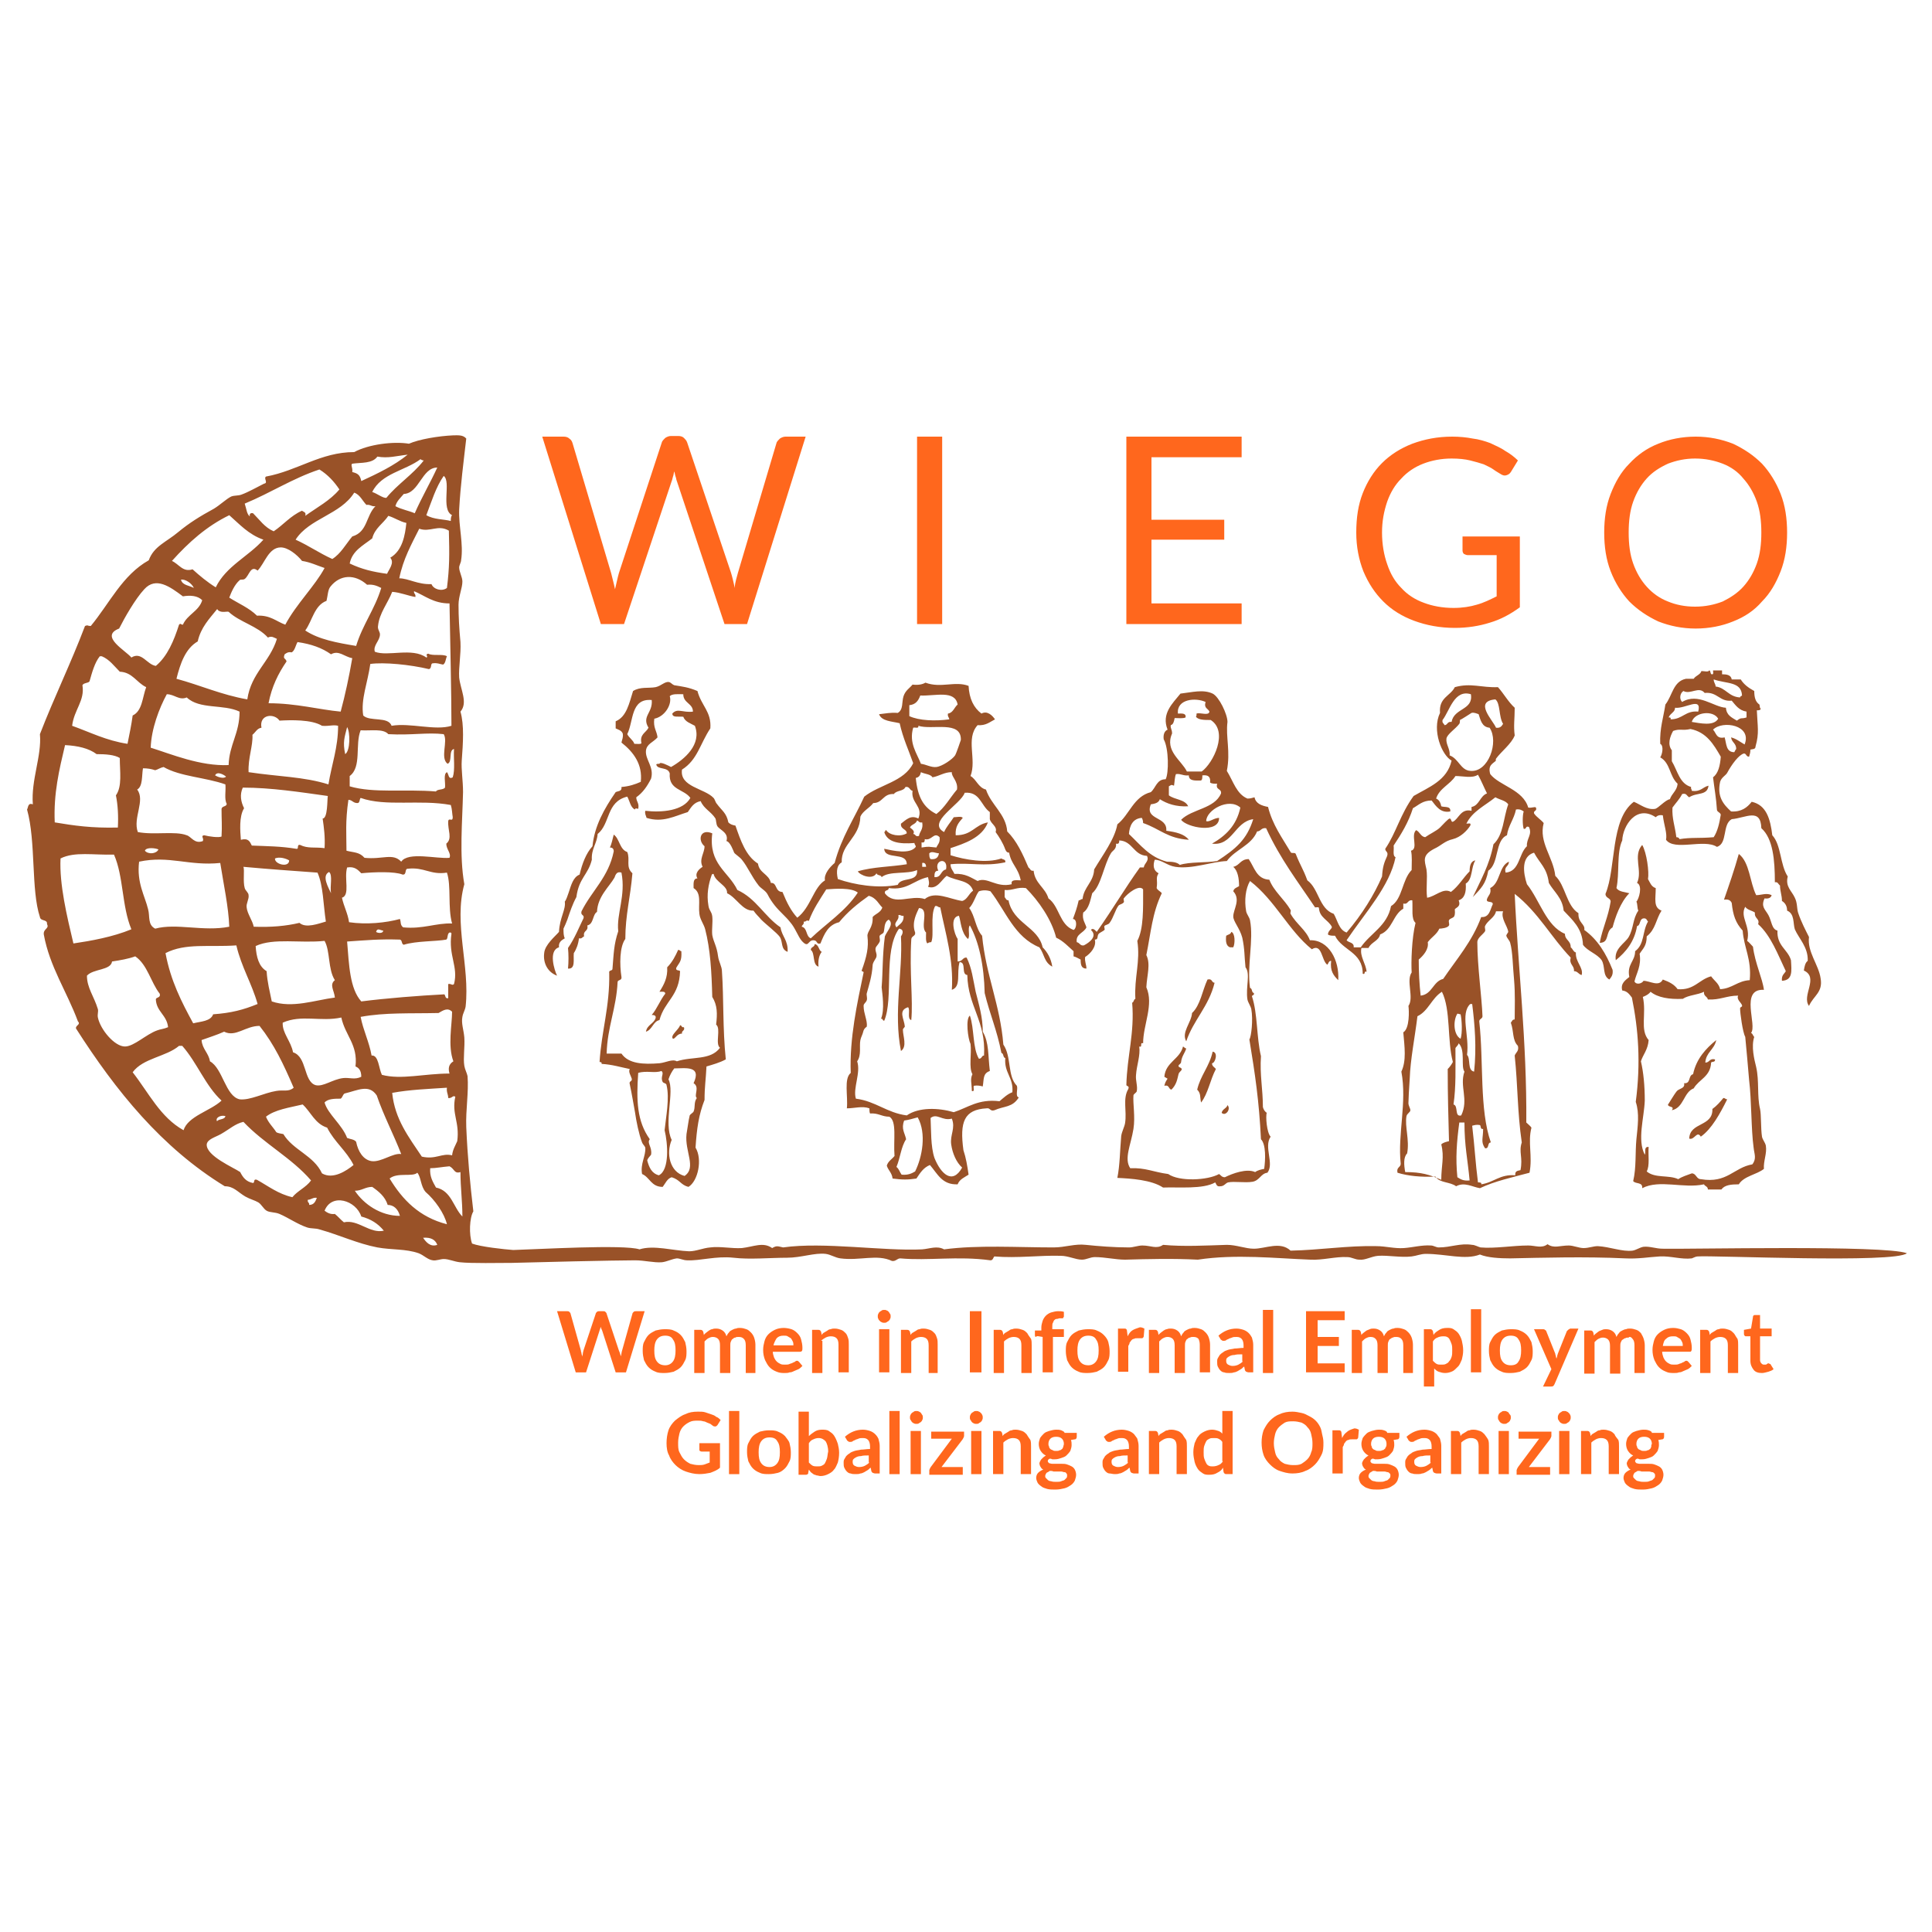 <svg xmlns="http://www.w3.org/2000/svg" xmlns:xlink="http://www.w3.org/1999/xlink" x="0px" y="0px" viewBox="0 0 300 300" style="enable-background:new 0 0 300 300;" xml:space="preserve"><style type="text/css">	.wiego-text{fill:#995228;}	.wiego-graphic{fill:#FF671D;}</style><path class="wiego-text" d="M276.7,152.3c1.7-0.1,1.5-1.5,1.4-3.2c-0.5-1.7-2.2-2.2-2.1-4.6c-0.9-0.2-0.9-1.5-1.4-2.4 c-0.5-0.9-1.2-1.3-0.6-2.6c0.6,0.1,1-0.1,1.1-0.5c-0.8-0.4-1.6,0-2.4,0c-1-2-1-5.1-2.7-6.4c-0.7,2.5-1.5,4.8-2.3,7.1 c0.7-0.1,1,0.1,1.2,0.5c0.2,1.9,0.6,3.1,1.7,4.3c0.2,2.7,1.4,4.4,1.1,7.7c-1.9,0.1-2.7,1.3-4.6,1.4c-0.2-0.9-0.9-1.3-1.4-2 c-1.9,0.5-2.6,2.2-5.2,2c-0.5-0.7-1.2-1.1-2.3-1.5c-0.6,1.2-2,0.2-3,0.2c-0.2,0.4-1.1,0.7-1.4,0.1c0.3-1.3,1.1-2.4,0.8-4.3 c0.5-0.8,1.1-1.2,1.1-2.7c1.4-1.1,1.4-2.6,2.3-4c-1.3-0.5-0.9-1.8-0.9-3.5c-0.7-0.2-0.9-0.9-1.2-1.4c0.2-1.1-0.2-4.1-0.9-5.3 c-1.5,1.7,0.1,4-0.8,5.9c0.9,0.4,0.3,2.5-0.1,2.9c0.2,0.4,0.1,1,0.3,1.4c-0.9,1.3-0.7,2.7-1.5,4.1c-0.6,1-2.3,1.8-2,3.6 c1.6-1.3,2.9-2.9,3.3-5.3c0.6-0.1,0.3-1.2,1.1-1.2c0.4,0,0.4,0.3,0.6,0.5c-0.9,1.5-0.5,3.5-2,4.6c0,1.6-1.3,2-0.9,4 c-0.6,0.5-1.4,1-1.1,2.1c0.8,0.1,1.1,0.6,1.5,1.1c1,4.9,1.4,10.1,0.6,16.2c0.6,1.8,0.3,3.8,0.1,5.8c-0.2,2.1,0,4.4-0.5,6.5 c0.4,0.5,1.5,0.1,1.4,1.1c2.7-1.4,6.4,0.1,9.6-0.6c0.1,0.3,0.6,0.3,0.6,0.8h2.1c0.5-0.7,1.5-0.8,2.7-0.8c0.8-1.3,2.8-1.5,3.9-2.4 c-0.1-1.2,0.5-2.4,0.3-3.6c-0.1-0.5-0.5-0.9-0.6-1.4c-0.2-1.3-0.1-3.4-0.3-4.3c-0.5-2.1-0.1-4.3-0.6-6.5c-0.3-1.2-0.8-3.2-0.3-4.7 c-0.2-0.1-0.2-0.5-0.5-0.6c1-1.2-1.8-6.9,2-6.7c-0.2-1.7-1.4-4.2-1.7-6.7c-0.3-0.3-0.6-0.7-0.9-0.9c0.6-2.3-1.2-3.7-0.3-5.3 c0.3,0.5,1.1,0.6,1.5,0.9c-0.1,1,0.8,0.9,0.5,1.8c2,1.8,3.1,4.8,4.3,7.3C277.1,151.2,276.6,151.4,276.7,152.3z M272.3,178.2 c0.1,1,0.5,1.7-0.2,2.6c-2.9,0.5-3.9,3-8,2.3c-0.7,0-0.7-0.9-1.4-0.9c-0.8,0.3-1.5,0.5-2.1,0.9c-1.5-0.7-3.6-0.1-4.9-1.2 c0.5-0.9,0.2-2.5,0.3-3.8c-0.8-0.1-0.4,0.9-0.6,1.2c-1.2-2.3-0.1-5.7,0-8.4c0-2.3-0.2-4.4-0.6-6.1c0.3-1,1.1-1.8,1.2-3.3 c-1.4-1.6-0.3-4.1-0.9-6.7c0.5-0.2,0.9-0.4,1.2-0.8c1.1,0.9,2.9,1.2,5,1.1c0.9-0.6,2.3-0.6,3.3-1.1c-0.1,0.7,0.5,0.7,0.6,1.2 c1.9,0.1,2.9-0.6,4.7-0.6c-0.3,0.6,0.5,1.1,0.6,1.5c0.1,0.3-0.3,0.2-0.3,0.5c0,0.7,0.4,3.7,0.8,4.4c0.2,2.1,0.4,4.3,0.6,6.7 C272,171,271.9,175.3,272.3,178.2z M265.9,172.2c0.1,2.8-3.5,2-3.6,4.6c0.8,0.3,1.2-1.3,1.8-0.3c1.7-1.2,3-3.6,4.1-5.8 c-0.3,0-0.3-0.2-0.6-0.2C267.1,171.1,266.6,171.7,265.9,172.2z M263,169c0.8-1.4,2.6-1.8,2.7-4c0.1-0.2,0.7,0,0.6-0.5 c-0.9-0.2-0.8,0.5-1.5,0.5c0.1-1.6,1.4-2,1.7-3.5c-1.6,1.3-3.1,2.9-3.6,5.3c-0.8,0.2-0.3,1.5-1.4,1.4c0.2,0.8-0.7,0.8-1.1,1.2 c-0.5,0.6-1.4,2.2-1.4,2.1c0,0.5,1.1,0.2,0.6,0.9C261.5,172,261.4,169.6,263,169z M250.4,144c0.4-1.5,1.2-3.9,2.6-5.3 c-0.7-0.2-1.6-0.2-2-0.8c0.5-2.2,0-5.5,0.9-7.4c0.1-2.3,2.2-5.6,5.2-3.6c0.2-0.2,0.5-0.4,1.1-0.3c0.2,1.6,0.7,2.8,0.5,3.8 c1.3,1.8,5.9-0.2,7.9,1.1c1.7-0.5,0.8-3.5,2.3-4.3c2.2-0.2,4.5-1.8,4.6,1.4c1.8,1.6,2.1,4.9,2.1,8.4c0.5-0.1,0.5,0.3,0.8,0.5 c0,0.9,0.3,1.5,0.3,2.4c0.5,0.3,0.8,0.8,0.8,1.5c1.2,0.5,0.9,2,1.2,2.9c0.6,1.4,2.1,2.8,2,4.9c-0.4,0.3-0.5,0.9-0.6,1.5 c2.4,1.1-0.4,3.9,0.8,5.5c0.7-1.6,2.2-2.1,1.8-4.3c-0.3-2.1-2.1-4.1-1.8-6.4c-0.5-1-1.2-2.3-1.7-3.8c-0.2-0.7-0.1-1.5-0.5-2.3 c-0.5-1.1-1.5-1.7-1.1-3.3c-1.2-1.8-1-4.9-2.4-6.4c-0.3-2.5-0.9-4.7-3.2-5.2c-0.7,0.9-1.6,1.6-3.2,1.5c-1.2-1.1-2.2-2.3-1.7-4.6 c0.2-0.7,0.9-1,1.1-1.4c0.7-1.3,1.8-2.8,2.6-3c0.4,0,0.3,0.5,0.8,0.5c0.1-0.4,0.2-0.6,0.2-1.1c0.3-0.1,0.8,0,0.8-0.5 c0.6-2.1,0.3-3.1,0.2-5.6c0.3,0,0.6,0,0.6-0.3c-0.2,0-0.1-0.4-0.2-0.6c-0.6-0.4-0.8-1.1-0.8-2.1c-0.9-0.5-1.6-1-2.1-1.8h-1.4 c-0.1-0.7-0.8-0.8-1.5-0.8v-0.6h-1.4c0,0.2,0.1,0.6-0.1,0.6c-0.4,0.1-0.2-0.6-0.5-0.6c-0.1,0.3-0.8,0.1-1.2,0.1 c-0.2,0.6-0.9,0.7-1.2,1.2h-1.2c-2,0.4-2.1,2.6-3.2,4c-0.3,2-0.9,3.7-0.8,6.1c0.6,0.3,0.3,1.7,0,2.1c1.6,0.9,1.4,2.9,2.7,4.1 c-0.1,1.1-0.9,1.5-1.2,2.4c-0.7,0.1-1.8,1.4-2.3,1.5c-1.3,0.2-2.3-0.7-3.3-1.1c-3.7,2.8-2.7,10.2-4.4,14.3c0,0.7,0.8,0.6,0.8,1.2 c-0.4,2.5-1.2,3.9-1.7,6.4C250,146.4,249.2,144.7,250.4,144z M270.9,115.6c-0.7-0.4-1.3-0.9-2.1-1.1c0.1,0.8,0.8,0.9,0.8,1.8 c-0.1,0.1-0.2,0.3-0.3,0.5c-1.3,0-1.2-1.3-1.5-2.3c-1.3,0.3-1.3-0.7-1.8-1.2C267.5,111.8,272.1,112.6,270.9,115.6z M262.7,112.1 c0.4-1.5,3.3-1.9,4.1-0.5C266.1,112.8,264,112.3,262.7,112.1z M270.5,108c-0.1,0.1-0.3,0.1-0.3,0.3c-1.8-0.1-2.2-1.5-3.8-1.7 c0-0.4-0.3-0.6-0.3-1.1C268.1,106.2,270.4,105.8,270.5,108z M261.4,107.3c1.1,0.6,2.4-0.8,3.3,0.3c2-0.2,2.3,1.4,4.2,1.2 c0.6,0.7,1.1,1.5,2.3,1.7v0.9c-0.9,0.3-0.7-0.1-1.5,0.5c-0.8-0.5-1.6-0.8-1.7-2c-1.9-0.1-4.3-2.4-6.8-0.9 C260.7,108.5,260.9,107.6,261.4,107.3z M260.1,109.9c1.6,0.2,4.2-1.8,3.6,0.6c-2-0.2-2.4,1.2-4.3,1.2c0.1-0.3-0.1-0.3-0.3-0.3 C259.4,110.7,260.1,110.6,260.1,109.9z M259.7,125.4c0.5-0.7,1.1-1.3,1.5-2.1c0.7-0.2,0.7,0.3,1.1,0.5c1.2-0.8,2.8-0.2,3-1.8 c-0.9,0.2-1.2,1-2.6,0.8c0-0.3-0.2-0.3-0.1-0.6c-1.8-0.5-2.1-2.5-3-4v-1.7c-0.7-0.9-0.3-2.1,0.2-3c1.1-0.4,1.4,0,2.7-0.3 c2.5,0.5,3.6,2.4,4.7,4.3c-0.1,1.4-0.4,2.6-1.2,3.2c0.2,1.7,0.5,3.3,0.6,5c0,0.4,0.5,0.4,0.6,0.8c-0.2,1.3-0.5,2.6-1.1,3.5 c-2.3,0.2-3.5,0-5.3,0.3c-0.1-0.2-0.2-0.3-0.5-0.3C260.1,128.3,259.6,127.1,259.7,125.4z M100.3,160.2c1-0.3,1.1-1.6,2.1-1.8 c0.8-3,3.1-3.7,3.2-7.6c-0.1-0.2-0.7,0-0.6-0.5c0.5-0.9,0.9-1,0.8-2.6c-0.2,0-0.2-0.2-0.5-0.2c-0.4,0.9-0.9,1.9-1.7,2.7 c0.1,1.6-0.5,2.7-1.2,3.8c0.4,0,0.9-0.1,0.9,0.3c-0.8,1-1.3,2.4-2.1,3.3c0.4,0,0.7,0.1,0.6,0.5C101.5,159,100.5,159.1,100.3,160.2z  M110.8,135.7c0.3,1.3,2.2,1.8,2.1,3c1.5,0.7,2.4,2.8,4.1,2.7c0.5,0.7,0.7,0.8,1.2,1.4c0.8,0.8,2.4,2,2.9,2.7 c0.5,0.8,0.1,1.9,1.2,2.3c0.1-1.8-0.9-2.4-1.1-3.8c-2.5-1.7-3.8-4.5-6.7-5.8c-1.4-2.9-4.5-4-3.9-8.8c-1.9-0.8-2.3,1.1-1.2,2 c0,1.1-0.9,2-0.3,3.2c-0.5,0.3-1.3,1-0.8,1.8c-0.7,0-0.6,0.8-0.6,1.5c1.3,0.8,0.7,2.5,0.9,4c0.1,0.9,0.7,1.6,0.9,2.4 c0.8,3.1,1,6.6,1.1,10.5c0.8,1.3,0.8,2.6,0.6,4.3c0.8,0.6-0.2,3,0.6,3.6c-1.5,2-4.3,1.3-6.7,2.1c-0.7-0.4-1.7,0.2-2.7,0.3 c-2.5,0.2-4.8,0.1-5.9-1.5h-2.3c0.1-4.1,1.5-7,1.7-11.1c0-0.4,0.7-0.2,0.6-0.8c-0.3-1.9-0.3-4.7,0.6-5.9c0-3.7,0.8-6.5,1.1-10.2 c-1.1-1-0.3-2.1-0.8-3.3c-1.2-0.4-1.2-2.1-2.1-2.7c-0.2,0.7-0.3,1.4-0.6,2c0.4,0,0.6,0.2,0.6,0.6c-0.8,4-3.4,6.1-5,9.3 c-0.2,0.7,0.5,0.5,0.3,1.1c-0.6,1.2-1.4,3.2-2.4,4.6c0.1,1,0.1,2.2,0,3.2c1.2,0.1,0.8-1.4,0.9-2.4c0.4-0.6,0.7-1.4,0.8-2.3 c0.5,0.1,0.5-0.2,0.8-0.3c-0.2-1,0.7-0.7,0.5-1.7c1-0.2,0.8-1.7,1.5-2.1c0.1-2.4,1.9-3.9,2.7-5.3c0.1-0.1,0.2-1.1,1.1-0.8 c0.7,3.6-0.8,6.4-0.5,9.1c-0.7,2.1-0.7,3.5-0.9,5.9c-0.1,0.3-0.6,0.1-0.5,0.6c0.1,5.2-1.2,9-1.5,13.8c0.2,0,0.4,0.1,0.3,0.3 c1.7,0.1,2.9,0.5,4.4,0.8c-0.3,0.4,0.2,1.1,0.3,1.5c0.1,0.5-0.5,0.3-0.3,0.9c0.3,1.4,0.6,3.2,0.8,4.3c0.2,1.4,0.6,3.4,1.1,4.7 c0.1,0.3,0.4,0.5,0.5,0.8c0.1,1.3-0.8,2.5-0.5,4.1c1.2,0.5,1.4,2,3.2,2c0.4-0.5,0.7-1.3,1.4-1.5c1.3,0.4,1.4,1.2,2.6,1.5 c1.5-0.9,2.2-4.3,1.1-6.1c0.2-3,0.5-5.1,1.4-7.4c0-2.1,0.2-3.1,0.3-5.2c1-0.3,2.1-0.6,3-1.1c-0.5-4.8-0.3-9.4-0.6-13.7 c0-0.7-0.5-1.5-0.6-2.3c-0.2-1.6-0.7-2.2-0.9-3.3c-0.1-0.9,0.1-1.9,0-2.9c-0.1-0.8-0.5-0.9-0.6-1.7c-0.3-1.7,0-3.3,0.5-4.7 C110.5,135.9,110.5,135.7,110.8,135.7z M103.2,175.5c0.5,2,0.8,6.2-0.9,7c-1.1-0.3-1.5-1.2-1.8-2.3c0.1-0.4,0.4-0.6,0.6-0.9 c0.2-1.2-0.7-1.8-0.2-2.4c-2-2.8-2.1-6-1.8-10.3c1.3-0.4,2.6,0.1,3.6-0.3c0.5,0.4-0.2,0.9,0.2,1.7c0.1,0.2,0.6,0.2,0.6,0.5 C104,170.5,103.4,173.5,103.2,175.5z M108.2,170.5c-0.5,0.7-0.2,1.4-0.5,2.1c-0.1,0.2-0.5,0.4-0.6,0.6c-0.2,0.8-0.3,1.8-0.5,2.9 c-0.3,2.7,1.6,5.2-0.3,6.5c-2.3-0.6-2.9-3.5-2-5.6c-1.3-2.6,0.5-7.5-0.5-9.4c0.2-0.6,0.5-1.2,0.9-1.7c1.7,0,4.3-0.5,3,2.3 C108.7,168.8,107.7,170.1,108.2,170.5z M126.5,146.6c0,0.5-0.6,0.4-0.6,0.9c0.7,0.5,0.2,2.3,1.2,2.6c-0.1-1,0.1-1.8,0.5-2.3 C127.1,147.6,127.2,146.7,126.5,146.6z M258.2,193.9c-1.1,0-2-0.4-3-0.3c-0.6,0.1-1.1,0.5-1.7,0.6c-1.6,0.2-3.5-0.6-5.4-0.7 c-0.7,0-1.4,0.3-2.2,0.3c-0.7,0-1.6-0.4-2.3-0.4c-1.4,0-2.3,0.5-3.3-0.2c-0.9,0.7-1.9,0.2-3,0.2c-2.4,0-5.2,0.5-7.4,0.3 c-0.4-0.1-0.9-0.4-1.3-0.4c-1.9-0.3-3.3,0.4-5.2,0.4c-0.4,0-0.8-0.3-1.2-0.3c-1.4-0.1-2.8,0.3-4.2,0.4c-1.5,0.1-2.8-0.3-4.3-0.3 c-4.5-0.1-8.6,0.6-13.3,0.7c-1.6-1.5-3.9-0.3-5.7-0.3c-1.3,0-2.7-0.6-4.2-0.6c-3.2,0.1-6.7,0.3-9.9,0c-1,0.7-1.9,0.1-3.2,0.1 c-0.7,0-1.4,0.3-2.1,0.3c-2.3,0-4.8-0.2-6.7-0.4c-1.7-0.2-3.2,0.4-5,0.4c-5.6,0-11.7-0.4-17,0.3c-1.1-0.6-2.2-0.1-3.4,0 c-6,0.3-15.3-1.2-21.6-0.3c-0.9-0.2-1-0.3-1.7,0.1c-1.4-1-2.9-0.2-4.7,0c-1.6,0.1-3.4-0.3-4.9-0.1c-1.2,0.1-2.2,0.6-3.3,0.6 c-2.5-0.1-5.5-1-7.7-0.3c-2.4-0.8-15.9,0-19.6,0.1c-1.4-0.1-5.1-0.5-6.4-1c-0.5-1.4-0.4-4,0.2-5c-0.5-4.3-0.9-8.4-1.1-13.1 c-0.1-2.7,0.4-5.4,0.2-7.9c-0.1-0.5-0.4-1-0.5-1.6c-0.2-1.2,0.1-2.9,0-4.4c-0.1-1.2-0.5-2.2-0.3-3.2c0.1-0.6,0.4-1,0.5-1.6 c0.7-6.3-1.9-12.9-0.2-19c-0.8-4.5-0.3-9.7-0.2-14.3c0-1.8-0.3-3.5-0.2-4.9c0.2-2.7,0.4-5.5-0.2-7.6c1.2-1.4,0-3.4-0.2-5.3 c-0.1-1.6,0.3-3.6,0.2-5.5c-0.2-2.2-0.3-3.9-0.3-5.8c0-1.3,0.6-2.6,0.6-3.6c0-0.7-0.5-1.5-0.5-2.2c0-0.3,0.3-0.8,0.3-1.1 c0.4-2.5-0.4-5.3-0.3-7.9c0.2-3.7,0.7-7.5,1.1-11c-0.5-0.6-1.3-0.5-2-0.5c-2.3,0.1-5.3,0.6-6.9,1.3c-2.4-0.4-6.3,0.1-8.5,1.3 c-5.2,0-8.8,2.9-13.7,3.8c-0.4,0.3,0.4,1-0.3,1.1c-1.2,0.6-2.4,1.3-3.5,1.7c-0.5,0.2-1.1,0.1-1.6,0.3c-0.8,0.4-1.7,1.3-2.7,1.9 c-2.2,1.2-3.8,2.2-5.5,3.6c-1.9,1.6-3.8,2.2-4.6,4.4c-4.1,2.3-6.1,6.7-9,10.2c-0.6,0-0.4-0.2-0.9,0C11,103,8.4,108.3,6.2,114 c0.3,3.4-1.4,7.1-1.1,10.9c-0.8-0.3-0.7,0.5-0.9,0.8c1.4,5,0.6,12.5,2,16.7c0.1,0.7,1.2,0.3,1.1,1.1c0.4,0.7-0.6,0.7-0.5,1.6 c0.9,5,3.6,8.9,5.3,13.5c0.5,0.5-0.4,0.6-0.3,1.1c6.2,9.7,13.3,18.5,23.1,24.5c1.4,0,2,0.9,3.2,1.6c0.7,0.4,1.5,0.6,2,0.9 c0.5,0.3,0.8,1,1.3,1.3c0.5,0.3,1.3,0.2,2,0.5c1.4,0.6,2.8,1.6,4.3,2.1c0.6,0.2,1.3,0.1,1.9,0.3c3.2,0.9,5.9,2.2,9,2.8 c2.2,0.4,4.4,0.2,6.4,0.9c0.8,0.3,1.4,1,2.2,1.1c0.5,0.1,1.2-0.2,1.7-0.2c0.8,0,1.6,0.4,2.5,0.5c1.8,0.2,6.1,0.1,8.1,0.1 c3.2-0.1,16.1-0.4,19.1-0.4c1.5,0,2.9,0.4,4.2,0.3c0.8-0.1,1.5-0.5,2.3-0.6c0.5,0,1,0.3,1.6,0.3c2,0.1,4.5-0.7,7.2-0.4 c2.5,0.3,5.7,0,8.3,0c2.2,0,4.3-0.8,6-0.6c0.8,0.1,1.5,0.6,2.3,0.7c3,0.4,5.7-0.7,8,0.4c0.6,0.1,0.8-0.4,1.3-0.4 c4.3,0.4,8.9-0.4,14,0.3c0.4,0,0.4-0.4,0.6-0.6c3.6,0.3,7.1-0.2,10.3-0.1c1.2,0,2.3,0.6,3.3,0.6c0.7,0,1.3-0.4,2-0.4 c1.6,0,3.2,0.4,4.7,0.4c3.7-0.1,7.3-0.2,11.3,0c5.9-0.9,12.1-0.2,17.5,0c1.9,0.1,3.9-0.5,5.7-0.4c0.7,0,1.2,0.4,1.9,0.4 c0.9,0.1,1.8-0.5,2.9-0.6c1.6-0.1,3.5,0.3,5.2,0.1c0.8-0.1,1.4-0.4,2.2-0.4c3.1,0,6.1,1,8.4,0.1c1.2,0.5,3.1,0.6,4.7,0.6 c4.9-0.1,11.6-0.3,17.9,0c2,0.1,3.6-0.2,5.3-0.3c1.7-0.1,3.4,0.5,5,0.3c0.3-0.1,0.6-0.3,0.9-0.3c2.3-0.2,30.7,1.1,32.5-0.5 C292.6,193.3,262.2,194,258.2,193.9z M71,177.2c-0.3,0.7-0.7,1.3-0.8,2.2c-1.6-0.4-2.5,0.7-4.7,0.2c-2-3-4.2-5.8-4.6-9.9 c2.7-0.5,5.5-0.6,8.5-0.8c-0.1,0.7,0.2,1,0.2,1.6c0.6,0.1,0.7-0.5,1.1-0.2C70.1,173,71.4,174.2,71,177.2z M32.6,164.8 c-0.2-1.3-1.2-1.9-1.3-3.3c1.1-0.4,2.4-0.8,3.5-1.3c1.8,0.9,3.3-0.9,5.5-0.9c2.3,2.9,3.7,5.9,5.3,9.6c-0.8,0.7-1.6,0.3-2.7,0.5 c-1.9,0.3-4.1,1.5-5.7,1.3C35,170.2,34.6,165.9,32.6,164.8z M35,173.3c-0.1,0.6-1,0.4-1.3,0.8C33.4,173.6,34.2,173.1,35,173.3z  M21.3,122.6c0.9-0.5,0.7-2.2,0.9-3.3c0.7,0,1.3,0.1,1.9,0.3c0.4-0.1,0.8-0.4,1.3-0.5c2.6,1.5,6.5,1.6,9.6,2.7c0.1,1-0.2,2.3,0.2,3 c0,0.5-0.7,0.3-0.8,0.8c0,1.7,0.1,2.6,0,4.3c-0.5,0.2-1.9,0-2.7-0.2c-0.6,0.1,0,0.4-0.2,0.9c-1.3,0.5-1.8-0.7-2.5-0.9 c-1.8-0.7-5.1,0-7.6-0.5C20.6,127,22.6,124.3,21.3,122.6z M66.5,101.5c-0.6,0.1,0.1,0.5-0.3,0.6c-2.2-1.6-6-0.1-8-0.9 c-0.3-1,0.8-1.7,0.8-2.7c0-0.4-0.4-0.8-0.3-1.3c0.2-2,1.5-3.5,2.2-5.3c1.3,0.1,2.4,0.6,3.6,0.8c0.1-0.5-0.3-0.5-0.2-0.9 c1.7,0.7,3,1.9,5.5,1.9c0.1,6,0.3,13.8,0.3,19c-2.5,0.8-6.4-0.5-9.3,0c-0.5-1.5-3.4-0.6-4.4-1.6c-0.4-2.5,0.7-5.1,1.1-8 c2.1-0.3,6.2,0.1,9.1,0.8c0.5-0.1,0.2-0.9,0.6-0.9c0.7-0.1,1,0.1,1.6,0.2c0.4-0.2,0.4-0.9,0.6-1.3C68.7,101.5,67.2,101.9,66.5,101.5 z M69.4,91.3c-0.8,0.6-2.1,0.2-2.4-0.6c-2.1,0.1-3.6-0.9-5-0.9c0.6-3,1.9-5.3,3.1-7.7c1.7,0.6,2.9-0.7,4.6,0.3 C69.8,86.2,69.8,88.1,69.4,91.3z M60.6,86.6c0.7,0.8-0.2,1.8-0.5,2.5c-2.2-0.3-3.9-0.7-5.8-1.6c0.4-2,2.1-2.8,3.5-3.9 c0.4-1.6,1.7-2.3,2.5-3.5c1,0.3,1.8,0.9,2.8,1.1C62.9,83.1,62.5,85.5,60.6,86.6z M57,90.8c1-0.1,1.6,0.2,2.2,0.5 c-1,3.3-2.9,5.7-3.9,9c-3-0.5-5.8-1-7.9-2.4c1.1-1.5,1.4-3.9,3.3-4.6c0.2-0.8,0.2-1.7,0.6-2.2C52.8,89.2,55.1,89.1,57,90.8z  M54.2,143.2c-0.2-1.4-0.8-2.4-1.1-3.8c1.3-0.4,0.3-3,0.8-4.7c1.2-0.2,1.7,0.4,2.2,0.9c2-0.2,5.2-0.3,6.4,0.2 c0.7,0.1,0.3-0.9,0.8-0.9c2.6-0.3,3.5,1,6.1,0.6c0.7,2.1,0.1,5.4,0.8,7.9c-2.5-0.1-4.5,0.9-7.6,0.6c-0.5-0.4-0.3-0.8-0.5-1.3 C59.9,143.3,56.9,143.6,54.2,143.2z M59.5,144.5c0,0.5-0.9,0.4-1.1,0.2C58.6,144,59.1,144.5,59.5,144.5z M69.6,127.5 c-0.1,1.4,0.7,2.7-0.3,3.5c0,0.9,0.8,1.5,0.5,2.2c-2,0.2-6.4-1-7.5,0.6c-1.3-1.4-2.9-0.3-5.7-0.6c-0.8-0.9-1.6-0.8-2.8-1.1 c0-2.5-0.2-4.5,0.3-7.9c0.6,0,0.7,0.5,1.4,0.5c0.4,0,0.3-0.6,0.5-0.8c3.9,1.4,9.2,0.2,14,1.1c0.2,0.6,0.2,1.3,0.3,1.9 C70.3,127.7,69.7,126.9,69.6,127.5z M53.6,117.1c-0.4-1.9-0.1-2.6,0.3-4.2C54.4,113.7,54.4,116.6,53.6,117.1z M52.9,110.5 c-3.3-0.3-6.9-1.3-11.2-1.3c0.5-2.6,1.5-4.6,2.8-6.5c-0.2-0.6-0.6-0.3-0.3-1.1c0.3-0.2,0.5-0.4,1.1-0.3c0.5-0.3,0.6-1.1,0.9-1.6 c2.1,0.3,3.8,0.9,5.2,1.9c1.2-0.7,2.1,0.4,3.3,0.6C54.2,105.1,53.6,107.9,52.9,110.5z M52,154.9c-3.1,0.4-6.6,1.7-9.8,0.6 c-0.3-1.5-0.7-3-0.8-4.7c-1.2-0.7-1.6-2.2-1.7-3.9c2.8-1.3,6.9-0.4,10.7-0.8c0.9,1.6,0.5,4.4,1.6,6.1 C51.1,152.9,51.9,153.8,52,154.9z M38,137.9c-0.3-1,0-2.8-0.2-3.3c4.4,0.4,7.4,0.6,11.5,0.9c0.9,2,0.9,5,1.3,7.6 c-1.1,0.3-3.1,1.1-4.1,0.2c-2.1,0.5-4.4,0.7-7.1,0.6c-0.2-1-1-2-1.1-3c-0.1-0.6,0.4-1.3,0.3-1.9C38.6,138.6,38.1,138.3,38,137.9z  M37.7,122.3c4.4,0,8.9,0.7,13.2,1.3c-0.1,0.6,0,3.5-0.8,3.5c0.2,1.4,0.4,2.8,0.3,4.6c-1.5-0.2-2.6,0.1-3.8-0.5 c-0.6-0.1-0.1,0.7-0.6,0.6c-2.4-0.4-4.5-0.4-6.9-0.5c-0.3-0.6-0.5-1.2-1.7-0.9c-0.1-1.4-0.3-3.6,0.5-4.9 C37.4,124.5,37.2,123.4,37.7,122.3z M51.4,138.7c-0.4-0.9-1.5-2.7-0.3-3.3C51.7,135.9,51.2,137.6,51.4,138.7z M44.9,133.6 c0,1.2-2.3,0.6-2.2-0.3C43.4,133,44.4,133.3,44.9,133.6z M51,121.8c-3.8-1.2-7.8-1.2-12.4-1.9c-0.1-2.2,0.7-4.1,0.6-5.8 c0.5-0.4,0.7-1,1.4-1.1c-0.4-2.1,2-2.3,2.8-1.1c1.7-0.1,5-0.2,6.6,0.8c1.1,0.1,1.7-0.2,2.5,0C52.5,116.1,51.5,118.7,51,121.8z  M44.3,97c-1.4-0.5-2.3-1.5-4.4-1.4c-1.2-1.2-2.9-1.9-4.3-2.8c0.3-0.8,0.8-2,1.6-2.7c0.2-0.2,0.5,0,0.8-0.2c0.7-0.5,0.9-2.2,2-1.3 c1.1-1.1,1.7-3.6,3.6-3.6c1.1,0,2.5,1.1,3.3,2.1c1.3,0.2,2.3,0.7,3.5,1.1C48.9,91,46,93.8,44.3,97z M41.6,99c0.6-0.3,0.9,0,1.4,0.2 c-1.1,3.6-4,5.3-4.6,9.4c-4-0.7-7.3-2.2-11-3.2c0.6-2.4,1.4-4.7,3.3-5.8c0.5-2.2,1.8-3.5,3-5c0.1,0,0.1,0.1,0.2,0.2 c0.6,0.4,1.3,0.1,1.6,0.2C37.2,96.6,40,97.2,41.6,99z M29,108.3c2,1.9,5.7,1,8.2,2.2c0,3.4-1.6,5.1-1.7,8.3 c-4.4,0.2-8.9-1.7-12.1-2.7c0.1-2.9,1.3-6.1,2.5-8.3C27.1,107.8,27.8,108.8,29,108.3z M35.1,120.6c-0.4,0.4-1.4,0-1.7-0.2 C33.7,119.7,34.8,120.3,35.1,120.6z M24.6,131.9c-0.3,0.7-1.6,0.8-2.1,0.2C22.7,131.5,24.2,131.7,24.6,131.9z M21.6,133.8 c4.7-1,7.7,0.7,12.6,0.2c0.5,3.2,1.3,6.9,1.4,9.9c-4,0.8-8.2-0.6-11.5,0.3c-1.2-0.6-0.8-1.9-1.1-3C22.5,139.1,21.2,137.1,21.6,133.8 z M36.7,146.8c0.8,3.4,2.4,5.9,3.3,9.1c-2.2,0.9-4.1,1.4-6.9,1.6c-0.4,1.1-1.9,1.1-3.1,1.4c-1.8-3.3-3.5-6.6-4.3-10.9 C28.8,146.4,32.4,147.1,36.7,146.8z M45.5,163.4c-0.3-1.7-1.7-3-1.6-4.6c2.9-1.3,5.9-0.1,9.1-0.8c0.6,2.8,2.6,4.2,2.2,7.6 c0.5,0.2,0.9,0.6,0.9,1.6c-1,0.5-1.8,0.1-2.8,0.2c-1.7,0.2-3.1,1.4-4.3,1.1C47.1,167.9,47.7,164.1,45.5,163.4z M70.4,164.8 c-0.8,0.5-0.8,1.2-0.6,1.9c-3.9,0-7.5,1-10.5,0.2c-0.5-1-0.5-3.1-1.6-3c-0.4-2.2-1.3-3.9-1.7-6c3.8-0.7,7.6-0.5,12.1-0.6 c0.7-0.4,1.4-0.9,2.1-0.2C70.2,159.1,69.5,162.4,70.4,164.8z M52.9,170.6c0.3-0.2,0.3-0.6,0.6-0.8c2.1-0.5,3.8-1.5,5,0.3 c1.1,3.2,2.6,6,3.8,9.1c-1.3-0.2-3.1,1.3-4.6,1.1c-1.3-0.2-2.1-1.5-2.4-3c-0.3-0.4-0.9-0.4-1.4-0.6c-0.8-2.1-3-3.7-3.5-5.5 C50.9,170.6,52,170.6,52.9,170.6z M70.5,152.8c-0.3,0.3-0.4-0.1-0.9,0v2.2c-0.5,0.1-0.4-0.4-0.6-0.6c-3.9,0.2-9,0.6-12.9,1.1 c-1.8-2-1.9-5.7-2.2-9.3c3-0.2,4.9-0.4,8.2-0.3c0.4,0.1,0.2,0.7,0.6,0.8c1.9-0.6,5-0.5,6.6-0.8c0.3-0.2,0.1-0.9,0.5-1.1 c0.2,0,0.3,0,0.3,0.2C69.6,148.4,71.2,150.1,70.5,152.8z M70.5,116.3c-0.1,1.4,0.2,3.2-0.2,4.4c-0.7,0.4-0.6-0.5-0.9-0.8 c-0.6,0.3-0.2,1.6-0.3,2.4c-0.3,0.4-1.2,0.2-1.4,0.6c-4.8-0.4-9.7,0.3-13.4-0.8v-1.6c1.9-1.4,0.8-4.9,1.7-7.1 c1.6,0.1,3.5-0.3,4.3,0.6c3.6,0.2,6-0.3,8.6,0c0.7,1.1-0.6,3.7,0.6,4.6C70.3,118.3,69.6,116.5,70.5,116.3z M70.2,80 c-0.2,0.2-0.2,0.6-0.2,0.9c-1.1-0.3-2.6-0.2-3.8-0.9c0.8-2.1,1.5-4.4,2.7-6.1C70.1,74.8,68.4,79.1,70.2,80z M67.9,72.6 c-1.1,2.4-2.4,4.6-3.5,7.1c-0.9-0.4-2.1-0.6-3-1.1c0.2-0.8,0.8-1.3,1.3-1.9C65.1,76.6,65.5,72.6,67.9,72.6z M65.3,71.3 c0.1,0.1,0.3,0.2,0.5,0.2c-1.7,2.2-4.1,3.7-5.8,5.8c-0.5,0.1-1.5-0.7-2.2-0.9C59.2,73.5,62.9,73.1,65.3,71.3z M54.7,72 c1.5-0.2,3.1,0,3.9-1.1c1.7,0.3,2.9-0.1,4.7-0.3c-2.1,1.7-4.6,2.9-7.2,4.1c-0.2-1-0.6-1.2-1.4-1.4C54.8,72.6,54.4,72.2,54.7,72z  M55,76.5c0.9,0.3,1.3,1.3,1.9,1.9c0.6-0.1,0.8,0.3,1.4,0.2c-1.5,1.5-1.2,4-3.6,4.7c-1,1.2-1.8,2.7-3.1,3.5c-2-0.9-3.7-2.1-5.7-3 C48,80.5,52.9,79.9,55,76.5z M49.6,72.9c1.3,0.8,2.3,1.9,3.1,3.1c-1.4,1.7-3.5,2.8-5.3,4.1c0.2-0.6-0.3-0.6-0.5-0.8 c-1.8,0.8-2.9,2.2-4.4,3.2c-1.4-0.6-2.2-1.8-3.2-2.8c-0.4-0.1-0.6,0.1-0.5,0.5c-0.5-0.4-0.5-1.1-0.8-2 C42.1,76.5,45.4,74.3,49.6,72.9z M35.6,80c1.6,1.4,3,3,5.3,3.8c-2.3,2.6-5.8,4.1-7.4,7.4c-1.3-0.8-2.5-1.8-3.6-2.8 c-1.5,0.5-2.1-0.8-3.2-1.3C29.3,84.2,32.1,81.7,35.6,80z M30.1,91.3c-0.7-0.4-1.8-0.4-2-1.3C28.8,89.9,29.8,90.6,30.1,91.3z  M18.5,97.6c0.8-1.6,2.5-4.6,3.9-6.1c1.8-2,4-0.4,6,1.1c1.2-0.2,2.3-0.1,3,0.6c-0.5,1.7-2.3,2.2-3,3.8c-0.4,0-0.3-0.3-0.6,0 c-0.8,2.5-1.8,4.9-3.6,6.4c-1.4-0.2-2.2-2.3-3.8-1.3C19.5,101,15.4,98.8,18.5,97.6z M12.8,106.4c0.2-0.4,0.9-0.3,1.1-0.6 c0.4-1.4,0.8-2.9,1.6-3.9h0.3c1.2,0.5,1.9,1.5,2.8,2.4c2,0.1,2.6,1.7,4.1,2.4c-0.6,1.6-0.6,3.7-2.1,4.4c-0.2,1.5-0.5,2.9-0.8,4.4 c-3.3-0.5-5.8-1.8-8.6-2.8C11.5,110.2,13.2,108.8,12.8,106.4z M10.1,115.7c2,0.1,3.7,0.5,4.9,1.4c1.4,0,2.8,0.1,3.6,0.6 c0,2.1,0.4,4.4-0.6,5.8c0.3,1.5,0.4,3.2,0.3,5c-4.1,0.1-6.8-0.3-9.8-0.8C8.3,123.2,9.2,119.5,10.1,115.7z M11.4,146.5 c-1-4.2-2.2-9.2-2-13.2c2.2-1.1,5.1-0.5,8.3-0.6c1.5,3.4,1.2,8,2.7,11.6C17.5,145.5,14.1,146.1,11.4,146.5z M15.2,158 c-0.1-0.5,0.1-0.9,0-1.3c-0.6-2-1.7-3.3-1.7-5.2c1-1.1,3.7-0.8,3.9-2.2c1.3-0.2,2.5-0.4,3.6-0.8c1.9,1.3,2.4,4,3.8,5.8 c0.2,0.7-0.6,0.5-0.6,0.9c0.1,1.9,1.7,2.4,1.9,4.3c-0.7,0.3-1.2,0.3-1.7,0.5c-1.7,0.6-3.6,2.5-5,2.5C17.8,162.5,15.6,159.9,15.2,158 z M28.5,175.5c-3.6-2-5.4-5.8-7.9-9c1.6-2.2,5.2-2.4,7.2-4.1h0.5c2.3,2.6,3.6,6.2,6.1,8.5C32.7,172.5,29.2,173.3,28.5,175.5z  M45.4,185.9c-2.2-0.5-3.7-1.7-5.5-2.7c-0.6-0.2-0.3,0.4-0.6,0.5c-1.1-0.2-1.6-0.9-2-1.7c-1-0.7-5.3-2.5-5.2-4.3 c0.1-0.8,1.3-1.1,2.2-1.6c1.4-0.8,2.2-1.6,3.5-1.9c3.2,3.4,7.5,5.6,10.5,9.1C47.5,184.4,46.2,184.9,45.4,185.9z M48,187.1 c0.1-0.4-0.3-0.3-0.2-0.8c0.5,0,0.8-0.4,1.4-0.3C49,186.5,48.8,187.1,48,187.1z M44,176.1c-0.4-0.1-0.8-0.1-1.1-0.3 c-0.5-0.8-1.2-1.4-1.6-2.4c1.4-1.1,3.6-1.4,5.7-1.9c1.3,1.2,1.9,3,3.8,3.6c1.1,2.2,3,3.6,4.1,5.8c-1.1,0.9-3.2,2.3-4.9,1.3 C48.7,179.4,45.5,178.6,44,176.1z M53.4,189.8c-0.5-0.4-0.9-0.9-1.4-1.3c-0.7,0.1-1.2-0.2-1.6-0.5c1.1-2.8,4.9-1.6,5.7,0.9 c1.5,0.4,2.6,1.1,3.5,2.2C57.4,191.6,55.6,189.3,53.4,189.8z M55.1,184.9c1.1,0,1.6-0.6,2.7-0.6c1,0.7,2,1.5,2.4,2.8 c0.9,0,1.6,0.6,1.9,1.7C59.1,188.8,56.5,187,55.1,184.9z M65.7,192.2c1.2-0.1,1.9,0.3,2.2,1.1C66.8,193.7,66.1,192.8,65.7,192.2z  M60.5,183c1.2-1,3.6-0.2,4.3-0.9c0.6,0.7,0.5,2.1,1.3,3c1.4,1.2,2.9,3.3,3.3,5C65.1,189,62.5,186.3,60.5,183z M67.7,184.4 c-0.5-0.9-1-1.7-0.9-3c0.9,0,1.8-0.2,3-0.3c0.8,0.4,0.7,1.2,1.7,0.9c0,2.4,0.3,4.5,0.3,6.9C70.4,187.5,70.1,184.9,67.7,184.4z  M106.2,159.5c-0.4,0.1-0.3-0.3-0.6-0.3c-0.2,0.7-1.6,1.6-1.1,2.1c0.4,0,0.6-0.8,1.4-0.8C105.8,160,106.4,160.1,106.2,159.5z  M188.6,152.6c-0.5,0-0.3-0.7-1.1-0.5c-0.8,1.7-1.1,4-2.4,5.2c-0.1,1.5-1.7,3-0.9,4.4C185.3,158.4,187.7,156.3,188.6,152.6z  M183.4,164.9c0.1-0.9,0.6-1.4,0.8-2.1c-0.2,0-0.3-0.2-0.5-0.3c-0.5,2-2.7,2.4-2.9,4.7c0.2,0.1,0.3,0.2,0.5,0.3 c-0.2,0.3-0.4,0.6-0.5,1.1c0.8-0.2,0.6,0.5,1.1,0.6c0.8-0.8,0.9-1.6,1.1-2.4c0.1-0.4,0.5-0.5,0.5-0.8c-0.1-0.3-0.5-0.2-0.5-0.5 C183,165.3,183.4,165.2,183.4,164.9z M189.7,172.8c0.6,0.6,1.5-0.6,0.9-1.2C190.5,172.1,189.8,172.2,189.7,172.8z M86.5,151.5 c-0.4-0.8-1.4-3.9,0.3-4.4c-0.1-0.8,0.4-1.1,0.9-1.4c-0.2-0.4-0.2-0.9-0.2-1.5c0.2-0.4,0.4-0.9,0.6-1.4c0.4-1.2,0.8-2.4,1.4-3.5 c0.4-3,1.8-3.4,2.4-5.8c-0.1-1.7,0.8-2.5,0.9-4c2-1.6,1.3-5,4.6-5.8c0.4,0.7,0.5,1.7,1.2,2c0-0.2,0.2-0.2,0.5-0.1 c0.2-0.9-0.3-1.1-0.3-1.8c1-0.7,1.7-1.7,2.3-2.9c0.5-1.8-0.9-2.9-0.8-4.3c0.1-1.1,1.1-1.3,1.8-2.1c-0.1-1-0.7-1.5-0.5-2.9 c1.6-0.3,2.8-2.2,2.4-3.5c0.4-0.4,1.3-0.3,2.1-0.3c0,1.4,1.5,1.4,1.5,2.7c-1.6,0.2-2.4-0.6-3.2,0.3c0,0.7,1,0.4,1.7,0.5 c0.3,0.8,1.1,1,1.8,1.4c1.1,2.9-1.6,5.2-3.7,6.4c-0.4-0.2-1.7-0.9-1.8-0.5c-0.2,0-0.4,0-0.5,0.1c0.2,0.9,1.8,0.3,2.1,1.4 c-0.2,2.6,2.2,2.4,3.2,3.8c-1.1,2-4.4,2.3-7,2c-0.1,0.5,0.1,0.7,0.2,1.1c2.5,0.8,4.4-0.3,6.4-0.9c0.5-0.7,0.9-1.5,2-1.7 c0.5,1.2,1.6,1.6,2.3,2.7c0.1,0.2,0.1,0.9,0.3,1.2c0.4,0.6,1.8,1,1.4,2.3c0.6,0.1,1.1,1.6,1.2,1.8c0.1,0.2,0.9,0.7,1.2,1.1 c0.9,1.1,1.5,2.6,2.6,4c0.4,0.5,1.1,0.8,1.4,1.4c0.3,0.6,0.7,1.2,1.1,1.7c0.8,1,1.7,1.7,2.4,2.6c0.8,0.9,1.2,2.2,1.8,2.9 c1.1,1.2,0.9-0.1,1.8-0.1c0.7,0,0.4,0.7,1.1,0.5c0.6-1.5,1.2-2.9,2.9-3.3c1.3-1.6,2.9-2.9,4.6-4.1c1.2,0.3,1.6,1.4,2.1,1.8 c-0.2,0.8-1.1,1-1.5,1.5c0.1,1.7-0.9,2.2-0.8,3c0.2,1.7-0.1,3.1-0.9,5.3c0,0.2,0.3,0.1,0.3,0.3c-1,4.8-2.2,10.2-2,15.6 c-1.1,0.9-0.4,3.6-0.6,5.5c1.2,0,2.4-0.4,3.5,0c0,0.3,0,0.6,0.1,0.8c1.3-0.1,1.8,0.5,3,0.5c1.2,0.7,0.6,3.6,0.8,6.1 c-0.4,0.5-1,0.8-1.2,1.5c0.2,0.7,0.8,1.1,0.9,2c1.5,0.2,2.4,0.2,3.7,0c0.6-0.9,1.1-1.7,2.1-2.1c1.2,1.4,1.9,3.1,4.3,3 c0.3-0.8,1.1-1.1,1.7-1.5c-0.2-1.4-0.4-2.6-0.8-3.8c-0.6-4.4,0.1-6.3,3.6-6.5c0.6-0.1,0.5,0.5,1.2,0.3c1.6-0.7,2.8-0.4,3.8-2 c-0.6-0.1-0.1-1.3-0.3-1.8c-1.5-1.5-0.8-4.5-2.1-6.4c-0.5-6.2-2.7-10.7-3.3-16.9c-1-1.1-1.1-3.1-2-4.3c0.7-0.7,1-2,1.5-2.6 c0.6-0.2,1.2-0.2,1.8,0c2.4,3.1,3.7,7.1,7.6,8.7c0.8,1.1,0.7,2.3,2,3c-0.2-1.3-0.8-2.3-1.5-3c-0.7-3.2-4.6-3.7-5.3-7.3 c-0.4,0-0.4-0.3-0.6-0.5v-1.1c1.3,0.1,1.9-0.5,3.3-0.3c2,2,4,4.9,4.7,7.7c1.1,0.5,1.9,1.4,2.7,2.1v0.8c0.4,0.1,0.7,0.3,1.1,0.5 c0,0.8,0.1,1.4,0.9,1.4c0-0.6-0.3-1.1-0.2-1.8c0.8-0.5,1.8-1.6,1.5-2.7c0.6,0,0.3-0.5,0.6-0.9c0.2-0.2,0.7-0.4,0.9-0.6 c0.1-0.1-0.1-0.5,0-0.6c0.1-0.2,0.6-0.2,0.8-0.5c0.6-0.8,0.9-2.1,1.4-2.7c0.2-0.2,0.6-0.2,0.8-0.5c0.1-0.1-0.1-0.5,0-0.6 c0.6-0.8,2.4-2.2,3-1.4c0,3,0.1,6.1-0.9,8c0.5,3.2-0.5,5.7-0.3,9c-0.3,0.1-0.2,0.5-0.5,0.6c0.4,4.7-0.8,8.3-0.9,12.8 c0.1,0.2,0.5,0.1,0.3,0.6c-0.9,1.5-0.2,3.4-0.5,5.3c-0.1,0.6-0.5,1.3-0.6,2c-0.2,2.3-0.2,4.5-0.6,6.5c2.1,0.1,5.3,0.3,7.1,1.5 c2.4-0.1,6.2,0.3,8.1-0.8c0.2,0.3,0.2,0.7,0.8,0.6c0.6,0,0.8-0.5,1.2-0.6c1-0.2,2.6,0.1,3.8-0.1c1.1-0.2,1.3-1.3,2.3-1.4 c1.1-1.4-0.6-4,0.5-5.6c-0.6-0.6-0.8-3.2-0.6-3.7c-0.3-0.2-0.5-0.5-0.6-0.9c0-2.8-0.5-5-0.3-7.9c-0.7-2.9-0.5-6.6-1.4-9.3 c0-0.2,0.4-0.1,0.3-0.5c-0.4-0.1-0.2-0.7-0.6-0.8c-0.5-3.5,0.6-7.4,0-10.5c-0.1-0.5-0.5-0.9-0.6-1.4c-0.3-1.7-0.1-3.5,0.6-4.7 c3.9,3,6,7.7,9.6,10.6c1.6-1,1.5,1.8,2.4,2.4c0.2-0.2,0.2-0.6,0.6-0.6c-0.2,1.6,0.4,2.3,1.1,3c0.2-3.1-1.5-6.3-4.4-6.2 c-0.6-1.6-2.1-2.5-3-4.1c-0.1-0.1,0.1-0.5,0-0.6c-1-1.7-2.6-2.9-3.3-4.7c-2-0.1-2.3-1.9-3.2-3.2c-1.3,0-1.4,1-2.4,1.2 c0.7,0.6,0.9,1.8,0.9,3c-0.3,0.2-0.8,0.3-0.9,0.8c1.2,1.3,0,2.8,0,3.9c0,0.8,1,1.8,1.4,3.3c0.4,1.9,0.3,2.7,0.5,4.6 c0.8,1,0,3.1,0.3,5c0.1,0.5,0.5,1,0.6,1.5c0.3,1.6,0,4.3-0.3,4.7c0.9,5.5,1.5,9.5,1.8,15.5c0.8,0.8,0.7,3.2,0.5,4.6 c-0.5,0.1-1,0.2-1.4,0.5c-1.3-0.6-3.5,0.2-4.7,0.8c-0.5,0-0.6-0.3-0.9-0.5c-1.8,1-6.2,1.2-7.9,0c-2.3-0.3-3.5-1-5.9-0.9 c-1-1.5,0.1-3.6,0.5-6.1c0.3-1.9-0.1-3.9,0-5.2c0-0.2,0.4-0.4,0.5-0.6c0.2-0.8-0.2-1.7-0.1-2.6c0.1-1.5,0.7-3,0.5-4.4 c0.6,0.2,0-0.7,0.6-0.5c0-2.9,1.7-6,0.5-8.7c0.1-1.9,0.7-3.6,0-5c0.7-3.4,0.9-6.5,2.4-9.6c-0.2-0.3-0.6-0.4-0.8-0.8 c0.2-1.3-0.2-1.5,0.3-2.3c-0.8-0.4-0.9-1.2-0.6-2.1c1.1,0,1.9,0.9,3.2,1.1c2.6,0.4,5.6-0.8,8-0.9c1.3-1.8,3.8-2.4,4.7-4.6 c0.6,0,0.6-0.6,1.4-0.5c2.2,4.8,5,8.4,7.6,12.3c0.2,0,0.6-0.1,0.6,0.1c0.1,1.5,1.4,1.8,2,2.9c0.1,0.3-0.6,0.6-0.6,1.2 c0.2,0.2,0.7,0.2,1.1,0.2c1.1,2.3,4.3,2.5,4.3,5.9c0.5,0.2,0.1-0.5,0.6-0.3c-0.1-1.3-1.1-2.4-0.8-3.7h1.1c0.4-0.9,1.6-1.1,1.8-2.1 c1.9-0.7,2-3.1,3.6-4v-0.8c0.8,0.2,0.6-0.6,1.4-0.5c0.1,1.3-0.2,2.9,0.5,3.5c-0.6,2.4-0.7,6.2-0.6,7.7c-0.9,1.3,0.4,3.9-0.5,5.2 c0.1,0.7,0.2,3.5-0.8,4.1c0.2,2.3,0.5,4.4-0.3,6.1c0.9,4.8-0.6,9.7-0.1,14.3c0,0.6-0.7,0.5-0.5,1.4c1.6,0.5,3.6,0.7,5.9,0.6 c0.6,1,2.3,0.8,3.2,1.5c1.3-0.7,2.5,0.1,3.7,0.3c2.3-1.1,5.1-1.7,7.7-2.4c0.5-2.6-0.3-4.7,0.3-7c-0.2-0.3-0.5-0.5-0.8-0.8 c0.1-12.5-1.3-24.2-1.8-35.5c3.7,2.9,5.7,6.8,8.7,9.9c-0.3,1.1,0.6,1.2,0.5,2.1c0.6,0,0.7,0.5,1.2,0.6c0.3-1.2-1-2-0.9-3.5 c-0.4-0.1-0.5-0.6-0.8-0.8c0-1.1-0.9-1.1-0.9-2.1c-2.9-1.2-3.9-5.2-5.9-7.7c-0.6-1.8-0.9-4.3,1.1-4.9c0.9,1.7,2,2.3,2.3,4.7 c0.8,1.4,2.1,2.3,2.3,4.3c1.3,1.4,2.9,2.7,3,5.3c0.7,1,2.2,1.4,2.9,2.4c0.6,1,0.1,2.4,1.2,3c0.3-0.4,0.6-0.7,0.5-1.5 c-1-2.5-2.3-4.7-4.4-6.2c0.2-0.9-1-1.1-0.9-2.6c-1.9-1.2-2-4.3-3.6-5.8c-0.3-2.9-2.6-5.2-1.8-8.2c-0.5-0.6-1.1-0.9-1.5-1.5 c-0.1-0.5,0.5-0.3,0.3-0.9c-0.2-0.2-0.6,0.1-1.2,0c-0.8-2.8-4.5-3.4-5.9-5.2c-0.4-1.4,0.4-1.6,0.9-2.1c-0.1,0,0-0.3,0-0.3 c0.8-1.1,2.4-2.3,2.9-3.6c-0.2-1.5,0-2.6,0-4.3c-1-0.9-1.7-2.2-2.6-3.2c-2.6,0.1-4.2-0.7-6.7,0c-0.7,1.4-2.5,1.6-2.3,4 c-1.3,2.7,0.3,6.6,1.8,7.4c-0.7,3.1-3.5,4.1-5.9,5.5c-2.1,2.9-2.7,5.7-4.4,8.2c0,0.5,0.5,0.4,0.3,1.1c-0.5,1.1-0.7,1.7-0.8,3.2 c-1.2,2.8-3.1,5.9-5.5,8.7c-1.2-0.4-1.4-1.9-2-2.9c-2.3-0.8-2.3-3.9-4.1-5.2c-0.7-1.9-1-2.1-1.8-4.1c-0.1-0.3-0.7,0-0.8-0.3 c-1.3-2.2-2.8-4.2-3.5-7c-1-0.2-1.9-0.5-2.1-1.5c-0.4,0.1-0.6,0.2-1.1,0.2c-1.7-0.7-2.2-2.7-3.2-4.3c0.6-3-0.2-5.3,0.1-7.6 c0-1.2-1.3-3.9-2.3-4.4c-1.5-0.7-3.2-0.2-5,0c-1.2,1.5-3,3.1-2,5.6c-0.5,0.2-0.7,0.8-0.6,1.5c0.8,1.4,0.8,5.3,0.3,6.2 c-1.4,0-1.5,1.3-2.3,2c-2.7,0.7-3.3,3.5-5.2,5c-0.4,2.3-2.3,4.8-3.6,7c-0.1,2-1.6,2.7-1.8,4.6c-0.3,0-0.3,0.2-0.6,0.2 c-0.3,1.3-0.5,1.8-0.9,2.9c0.7,0,0.6,1.5,0.1,1.7c-2.2-0.8-2.2-3.7-3.9-4.9c-0.5-1.7-2.1-2.3-2.3-4.3c-0.5,0.1-0.5-0.3-0.8-0.5 c-0.9-2.1-1.8-4.1-3.3-5.6c-0.2-2.7-2.5-4.1-3.3-6.5c-1.2-0.3-1.5-1.6-2.4-2.1c1-2.6-0.8-5.8,1.1-7.9c1.3,0.1,1.9-0.5,2.7-0.9 c-0.4-0.6-1.2-1.4-2.1-0.9c-1.2-0.9-1.9-2.3-2-4.3c-2.1-0.8-4.3,0.4-6.7-0.5c-0.5,0.3-1.2,0.4-2,0.3c-0.5,0.6-1.1,0.9-1.4,1.8 c-0.3,0.9,0,2.1-0.9,2.6c-1.1-0.1-1.9,0.1-2.9,0.2c0.4,1.1,2,1.1,3.2,1.4c0.5,2.3,1.4,4.2,2.1,6.2c-1.4,2.9-5.2,3.3-7.6,5.2 c-1.6,3.5-3.5,6.2-4.6,10.3c-0.7,0.6-1.7,1.7-1.5,2.7c-1.8,1.1-2.2,4.2-4.3,5.8c-1-1.1-1.6-2.3-2.3-4c-1.2,0-0.8-1.5-1.8-1.4 c-0.3-1.4-1.8-1.5-2-3c-1.9-1.2-2.7-3.6-3.5-5.9c-0.5-0.1-0.8-0.2-1.1-0.5c-0.3-1.5-1-1.8-1.8-2.9c-0.2-0.2-0.3-0.7-0.5-0.9 c-1.4-1.5-5.3-1.7-4.9-4.4c2.4-1.5,2.8-4,4.4-6.4c0.2-2.6-1.4-3.5-2-5.8c-1.4-0.6-2.4-0.7-3.6-0.9c-0.3-0.1-0.5-0.4-0.8-0.5 c-0.7-0.1-1.2,0.6-2.1,0.8c-1.1,0.2-2.4-0.1-3.5,0.6c-0.6,1.9-1,4-2.7,4.7v1.1c0.4,0.2,0.9,0.3,1.1,0.8c0.1,0.6-0.1,0.9-0.2,1.4 c1.9,1.5,3.3,3.4,3,6.1c-0.9,0.4-1.8,0.7-3,0.8c0.1,0.7-0.5,0.6-0.9,0.8c-1.8,2.6-3.3,5.3-3.6,8.4c-1,1.1-1.6,2.7-2,4.4 c-1,0.4-1.3,1.6-1.7,2.8c-0.2,0.5-0.3,1-0.6,1.4c0.2,1.2-0.8,2.5-0.9,4.7c-0.6,0.7-2.2,2-2.3,3.3C84.3,149.6,85.1,151,86.5,151.5z  M225,177.2c-0.4,0.1-0.9,0.2-1.2,0.5c0.5,2,0,3.3,0,5.5c-1.8-0.8-3.1-1.2-5.6-1.2c-0.2-1.1-0.3-2.3,0.3-2.9 c0.4-2.1-0.4-4.2-0.1-5.8c0.1-0.4,0.6-0.6,0.6-0.9c0-0.3-0.3-0.7-0.3-1.1c0-0.5,0.1-2.4,0.2-3.8c0.1-3,0.8-6.4,1.2-9.7 c1.7-0.8,2.2-2.8,3.8-3.8c1.4,2.8,0.8,7.6,1.7,10.9c-0.2,0.4-0.5,0.8-0.8,1.1C224.8,170.4,224.9,173.1,225,177.2z M225.7,171.5 c0.4-2.7,0.3-5.7,0.3-8.7c0-0.2,0.4-0.4,0.5-0.8c1.1,1.1,0.3,3.6,0.9,4.4c-0.8,2.3,0.7,4.3-0.5,6.8 C225.8,173.5,226.5,171.7,225.7,171.5z M226.3,157.4c0.2,0,0.3,0.1,0.5,0.1c0.2,0.9,0.3,2.9,0,3.8 C225.7,160.7,225.6,158.5,226.3,157.4z M226.3,182.8c-0.3-3-0.1-5.5,0.3-8.5h0.8c0,3.7,0.5,5.7,0.8,9 C227.2,183.4,226.8,183.1,226.3,182.8z M227.8,163.8c0.4-3-1.1-6.4,0.5-7.9h0.3c0.4,3.2,0.7,6.7,0.3,10.5 C227.8,166.2,228.4,164.4,227.8,163.8z M235.1,152.1c0.2,2.3,0.1,4.4,0.1,6.2c-0.4,0-0.4,0.3-0.6,0.5c0.5,1.4,0.2,2.7,1.1,3.6 c0.2,0.8-0.3,1-0.5,1.5c0.5,4.7,0.4,8.7,1.1,13.5c-0.5,1.5,0.2,2.3-0.2,4.3c-0.4,0.1-0.9,0.1-0.8,0.8c-2.4-0.2-3.3,1.1-5.3,1.4 c0.1-0.3-0.2-0.3-0.5-0.3c-0.4-3.1-0.5-5.4-0.9-8.8c0.4-0.1,0.7-0.2,1.2-0.1c0.2,0.1,0,0.7,0.5,0.6c0,1.5-0.4,2,0.3,3 c0.7,0.1,0.3-0.9,0.9-0.9c-1.8-5.1-1.1-12.6-1.8-18.8c0-0.4,0.5-0.4,0.5-0.8c-0.1-2.9-0.8-7.8-0.8-11.5c0-0.7,0.9-1.2,1.2-1.7 c0.1-0.2-0.1-0.6,0-0.8c0.4-0.9,1.5-1.3,1.7-2.3h1.1c-0.4,1.1,0.7,2.3,0.8,3.2c0,0.1-0.3,0.4-0.3,0.6c0.1,0.4,0.5,0.7,0.6,1.1 C234.9,147.8,234.9,150.1,235.1,152.1z M232.2,123.8c0.7,0.4,1.6,0.5,2,1.1c-0.8,2.2-0.7,4.7-2.3,6.2c-0.6,3.2-2,5.6-3.2,8.2 c1.3-1.4,2-2,2.4-4.1c1.7-1.1,1-4.7,2.9-5.5c0.2-1.5,1.1-2.5,1.4-4c0.6-0.1,0.9,0.1,1.2,0.3c-0.2,0.6-0.2,2.1,0,2.7 c0.5,0.1,0.2-0.5,0.8-0.3c0.6,1.2-0.4,1.8-0.3,3c-1.3,1.2-1.1,3.9-3.3,4.1c-0.3-1,0.5-0.9,0.5-1.7c-1.6,0.7-1.3,3.3-2.9,4.1 c0.2,0.9-0.3,1.1-0.5,1.7c-0.2,0.7,0.9,0.2,0.9,0.8c-0.4,0.8-0.5,2.1-1.8,2c-1.4,3.8-3.8,6.5-5.9,9.6c-1.6,0.4-1.7,2.4-3.5,2.6 c-0.2-1.8-0.3-3.6-0.3-5.6c0.7-0.6,1.6-1.6,1.4-2.7c0.6-0.8,1.4-1.2,1.8-2.1c0.3,0,1.3-0.1,1.5-0.5c0.1-0.2-0.1-0.6,0-0.8 c0.1-0.3,0.6-0.3,0.8-0.6c0.2-0.4,0.1-0.9,0.1-1.1c0.2-0.3,1-0.4,0.6-1.4c0.9-0.3,1.2-1.2,1.1-2.6c1.1-0.6,0.8-2.6,1.5-3.6 c-0.7,0.1-0.9,0.8-0.9,1.7c-1,1-1.7,2.3-2.9,3.2c-1.2-0.7-2.4,0.7-3.7,0.9c-0.2-1.6,0.1-3-0.1-4.4c-0.3-1.4-0.7-2.2,1.2-3.2 c1.1-0.5,1.6-1.2,2.9-1.5c1.2-0.3,2.2-1.3,2.7-2.1c0.2-0.5-0.3-0.3-0.6-0.3C228.6,126,230.6,125.1,232.2,123.8z M232.2,108.6 c0.8,0.6,0.5,2.7,1.2,3.8c-0.2,0.3-0.4,0.7-1.1,0.6C231.8,111.8,228.8,108.9,232.2,108.6z M224.3,112.6c-0.1-0.3-0.4-0.3-0.3-0.8 c1.1-1.4,1.8-4.8,4.4-4c0.4,2.5-2.6,2.1-3,4.3C224.7,112,224.8,112.6,224.3,112.6z M224.6,114.7c0.1-0.7,1.4-1.5,2-2.3 c0.1-0.1,0.1-0.5,0.1-0.6c0.1,0,1.8-1.1,1.8-1.1c0.4-0.1,0.8,0.1,1.1,0.2c0.3,0.9,0.5,2,1.7,2.1c1.5,2.2-0.2,7-3,6.7 c-1.5-0.1-1.8-1.9-3.2-2.4C225.2,116.3,224.5,115.6,224.6,114.7z M216.7,133.1c-0.5-0.2-0.2-1.2-0.3-1.8c1.2-1.8,2.3-3.6,3-5.8 c0.9-0.5,1.5-1.2,2.9-1.2c0.7,0.9,1.4,2,2.9,1.7c0.1-0.9-0.9-0.6-1.4-0.8c-0.1-0.5-0.3-1-0.8-1.2c0.5-1.6,2.2-2.2,3-3.5 c1.2,0,2.6,0.4,3.5-0.2c0.5,0.9,0.9,1.9,1.4,2.9c-1.1,0.4-1.2,1.9-2.4,2.1v0.6c-1.7-0.4-2,1.3-2.9,1.7c-0.3,0.1-0.2-0.5-0.5-0.5 c-0.2,0-1.1,1-1.5,1.4c-0.5,0.5-1.6,1-2.3,1.5c-0.7-0.1-0.8-0.8-1.4-1.1c-0.9,0.8,0.4,2.9-0.8,3.2c0.2,0.8,0.1,2,0.1,3 c-1.5,1.5-1.4,4.5-3.2,5.6c-0.6,3.1-3.2,4.2-4.7,6.4h-1.1c0.1-0.8-0.8-0.7-1.1-1.1C212,141.7,215.8,137.6,216.7,133.1z M181.8,112.6 c0.4-0.1,0.5-0.6,0.6-1.1c0.6,0,1.3,0.1,1.7-0.1c0.1-0.7-0.6-0.6-1.2-0.6c-0.2-2.3,2.8-2.5,4.3-1.8c-0.3,1,0.4,1,0.6,1.5 c-0.1,0.7-1.4,0.1-2,0.3c0,0.2,0,0.4-0.1,0.5c0.4,0.5,1.3,0.5,2.3,0.5c2.8,1.8,0.4,6.7-1.4,8h-2.3c-0.8-1.7-3.5-3.2-2.3-5.9 C182,113.2,181.7,113.1,181.8,112.6z M177.3,127c0.1,0.2,0.2,0.4,0.2,0.8c2.6,0.9,3.8,2.4,7.1,2.6c-0.7-0.9-2-1.2-3.5-1.4 c0.2-2.3-3.4-1.6-2.4-4.1c0.6-0.1,1.2-0.2,1.4-0.8c1.1,0.7,2.5,1.2,4.4,1.1c-0.5-1.1-2.1-1-3-1.7v-1.4c0.4-0.2,0.3-0.3,0.8-0.1 c0.1-0.6,0.1-1.3,0.3-1.8c0.8-0.1,1.1,0.3,2,0.2c0,0.9,1,0.8,1.8,0.8c0.3,0,0.3-0.4,0.3-0.8c0.9-0.1,1.3,0.2,1.2,1.1 c0.2,0.2,0.7,0.2,1.1,0.2c-0.3,1,0.7,0.7,0.6,1.5c-1,2.4-4.5,2.4-6.2,4.1c0.9,1.2,5.9,2.2,5.9-0.3c-0.8,0-1.5,0.7-2,0.5 c0-1.7,3.5-3.7,5.3-2.1c-0.6,2.8-2.3,4.4-4.4,5.6c3.2,0.4,3.5-3.4,6.4-3.8c-1,3.2-2.7,4.6-5.6,6.5c-1.9,0.3-4.2,0.1-5.8,0.6 c-0.4-0.4-1.1-0.5-2-0.5c-2.7-0.7-4.1-2.6-5.9-4.3C175.4,128.2,175.9,127.1,177.3,127z M168.7,144c-0.2-0.7-0.7-1.2-0.5-2.3 c0.9-0.6,1.1-1.9,1.4-3c1.4-1.2,1.8-4.4,2.9-6.2c0.2-0.4,0.9-0.6,0.8-1.5c0.4,0.1,0.5-0.1,0.5-0.5c2.1,0.1,2.2,2.3,4.3,2.4 c0.4,0.8-0.4,1.1-0.5,1.8h-0.6c-2.3,3.2-4.1,6.3-6.7,10c-0.2-0.2-0.6-0.7-0.9-0.3c1.1,1-0.3,2-1.1,2.4c-0.6,0.1-0.6-0.4-1.1-0.5 C167,145,168.3,144.9,168.7,144z M142.1,181.9c-0.5,0.3-1.1,0.6-2.1,0.5c-0.3-0.4-0.4-0.9-0.8-1.2c0.6-1.4,0.7-3.1,1.5-4.3 c-0.2-1-0.8-1.6-0.3-2.9c0.7-0.1,1.4-0.3,2.1-0.5C143.9,176,143.2,179.7,142.1,181.9z M145.1,179.8c-0.6-1.8-0.5-4.3-0.6-6.2 c1-0.8,1.8,0.5,3.3,0.1c0.6,1.5-0.3,2.5-0.1,4c0.2,1.4,0.8,2.8,1.7,3.6C147.9,184,146.1,182.3,145.1,179.8z M152.9,154.2 c0.8,3.3,1.9,5.7,2.6,9.3c0.4,0.1,0.2,0.7,0.6,0.8c-0.2,2.3,1.3,3,1.1,5.3c-0.8,0.3-1.4,0.9-2,1.4c-3.3-0.4-4.9,1-7.1,1.7 c-2.4-0.7-5.4-0.8-7.3,0.5c-3.1-0.4-4.8-2.2-7.9-2.6c-0.5-1.6,0.8-4,0.2-5.8c0.7-1,0.3-2.3,0.5-3.3c0.1-0.5,0.3-0.7,0.5-1.5 c0.1-0.3,0.4-0.5,0.5-0.6c0.1-1-0.5-2-0.5-3.2c0-0.4,0.3-0.4,0.5-0.9c0.1-0.4-0.1-0.8,0-1.1c0.3-1.1,0.8-2.6,0.9-4.3 c0-0.5,0.6-1.1,0.6-1.4c0.1-0.5-0.3-0.9-0.1-1.4c0.1-0.2,0.5-0.6,0.6-0.9c0.1-0.3-0.1-0.7,0-0.9c0.1-0.2,0.5-0.3,0.6-0.5 c0.2-0.5,0-1.6,0.8-2c0.9,0.7-0.3,1.8-0.6,2.6c-0.4,3.1-0.3,5.4-0.5,7.9c0.1,1,0.5,3.5-0.1,4.9c0.3-0.1,0.2,0.3,0.5,0.3 c1.5-3.5-0.2-10.8,2.3-14.3c0.8,0.1,0.6,0.8,0.3,1.2c0.3,5.6-1.2,11.8,0,17.8c1-0.7,0.3-2.3,0.3-3.3c0-0.2,0.3-0.4,0.3-0.5 c-0.1-1.2-1.1-2.5,0.5-3c0.4,0.4-0.2,1.8,0.5,2c0.3-3.1-0.3-7.4,0-12.5c0-0.6,0.7-0.5,0.6-1.1c-0.6-1.6,0.3-3.1,0.6-3.8 c1.7,0.1,0.1,2.9,1.1,3.8c0,0.6-0.1,1.4,0.2,1.7c0.1-0.1,0.3-0.2,0.6-0.2c0.5-1.1-0.2-4.1,0.6-5.6c0.4-0.1,0.4,0.2,0.8,0.2 c0.8,4,2.1,8.1,1.8,12.8c1.5-0.5,0.7-2.6,1.2-4.3c1.1,0,0.2,1.9,1.2,2c0.1,4.9,2.9,7.1,2.6,12.5c-0.4,0-0.3,0.5-0.8,0.5 c-1-1.7-0.7-4.7-1.4-6.7c-0.7,0.5-0.3,3.6,0.1,4.4c0.2,1.5-0.3,3.7,0.3,4.7c-0.4,0.8-0.1,1.4-0.1,2.6c0.5,0.2,0.2-0.5,0.3-0.8 c0.6-0.1,1,0,1.4,0.1c0.2-1.2,0-2,1.1-2.4c-0.3-2.4-0.1-4.4-1.1-6.1c0-2.3-0.6-4.2-1.1-6.2c-0.4-1.9-0.6-3.7-1.4-5.3 c-0.6-0.1-0.6,0.6-1.4,0.6v-3.5c-0.5-0.7-1.3-3.4,0.2-3.6c0.3,0.8,0.3,2.6,1.4,3.6c0.4-0.4-0.1-1.7,0.3-2.1 C152,146.2,152.8,149.9,152.9,154.2z M139.5,142.1c0.4-0.1,0.4,0.2,0.8,0.1c0.1,1-0.6,1.3-1.1,1.8 C138.6,143.2,139.7,143,139.5,142.1z M149.4,139.9c-2-0.3-4.2-1.6-5.8-0.3c-2.2-0.7-4.7,1.1-6.2-0.9c-0.1-0.6,0.6-0.3,0.6-0.8 c2.9,0.4,3.8-1.2,6.1-1.7c0.1,0.5,0.3,1,0,1.5c1.4,0.5,2.1-1.1,2.9-1.7c1.7,0.9,3.5,0.6,4.1,2.3 C150.4,138.8,150.2,139.7,149.4,139.9z M141.3,128.5c0.2-0.5,0.9-0.5,1.1-1.1c0.3,0.1,0.3,0.4,0.8,0.3c0.2,1.1-0.4,1.4-0.5,2.1 c-0.6,0.2-0.5-0.3-0.9-0.3C142.1,129.1,141.7,128.8,141.3,128.5z M145.7,135.2c-0.8-1.7,1.6-2.2,1.2-0.2c-0.9,0.2-0.7,1.3-1.8,1.2 C145.1,135.7,145.1,135.2,145.7,135.2z M144.5,133.4c-0.2-0.2-0.2-0.5-0.2-0.9c0.4-0.4,1,0,1.5,0 C145.7,133.1,145.4,133.5,144.5,133.4z M145.4,131.6c-1.3-0.1-1-0.2-2.3,0v-0.8c0.4,0.1,0.5-0.1,0.5-0.5c1.1,0.3,1.4-1.2,2.3-0.3 C146,130.9,145.6,131.1,145.4,131.6z M143.8,134.6h-0.6V134C143.6,133.9,143.8,134.2,143.8,134.6z M142.2,120.8 c0.5-0.1,0.7-0.4,0.8-0.9c0.6,0.3,1.5,0.3,1.8,0.8c1.1-0.2,1.8-0.8,3-0.8c-0.1,0.7,1,1.4,0.8,2.7c-1.1,1.3-1.9,2.8-3.2,3.8 C143.4,125.4,142.5,123.8,142.2,120.8z M153.7,126.1v1.1c0.2,0.8,1.2,1.1,0.9,2c0.5,0.7,1.1,1.6,1.5,2.7c0.1,0.2,0.2,0.5,0.6,0.5 c0.3,1.8,1.4,2.3,1.8,4.3c-0.6,0-1.6-0.2-1.4,0.6c-2.4,0.6-3.8-1.2-5.3-0.5c-1-0.5-1.9-1.2-3.6-1.1c-0.2-0.5-0.6-0.8-0.6-1.5 c3-0.3,5.2,0.4,8.5-0.3c0.1-0.5-0.4-0.4-0.6-0.6c-2.3,0.8-5.7,0.2-7.9-0.5v-1.1c2.1-0.7,4.9-1.6,5.8-4c-2.1,0.4-2.4,2-5,2 c-0.1-1.4,0.5-2,1.1-2.7c-0.2-0.3-1-0.1-1.4-0.1c-0.5,0.8-1.1,1.4-1.5,2.3c-2.8-1.5,2.6-4.3,3.2-6.1 C152.2,122.9,152.3,125.1,153.7,126.1z M149.2,114.9c0,0-0.7,2.1-0.9,2.4c-0.4,0.6-2,1.7-2.9,1.8c-0.8,0.1-1.6-0.4-2.4-0.5 c-0.6-1.6-1.9-3.2-1.2-5.6c0.3-0.1,0.9,0.2,0.8-0.3C144.7,113.4,149.3,111.8,149.2,114.9z M141.2,111.2v-1.7c1-0.1,1.4-0.7,1.7-1.5 c2.3,0.1,5.4-0.9,5.8,1.4c-0.5,0.4-0.7,1.3-1.5,1.4c-0.1,0.5,0.2,0.6,0.2,0.9C145.2,112,142.7,111.9,141.2,111.2z M130.7,133.9 c-0.1-2.9,2.8-3.8,2.9-7.1c0.4-0.9,1.4-1.3,2-2.1c1.5,0,1.5-1.5,3.2-1.4c0.4-0.6,1.5-0.4,1.8-1.1c0.7-0.1,0.6,0.5,1.1,0.6 c-0.3,1.9,1.7,2.4,0.9,4.3c-1.2-0.6-1.9,0.2-2.7,0.8c-0.1,0.9,0.9,0.8,0.9,1.5c-1,0.6-2.7,0.3-3.2-0.5c-0.2,0-0.1,0.3-0.3,0.3 c0.5,1.6,2.3,1.9,4.7,1.7c0,0.3,0.2,0.3,0.2,0.6c-0.9,1.2-3.5,0.6-4.9,0.3c0.1,1.8,3.5,0.4,3.5,2.4c-2.4,0.4-5.3,0.4-7.6,1.1 c0.3,0.6,2.3,1.4,2.9,0.3c0.1,0.4,0.7,0.2,0.8,0.6c1.2-1,4-0.4,5.5-1.1c0.2,2-2.5,1-3,2.3c-3.1,0.6-6.7,0-9.3-0.9 C129.8,135.2,130,134.3,130.7,133.9z M124.8,143.1c0.4,0.1,0.3-0.3,0.8-0.1c0.7-1.9,1.7-3.3,2.7-4.9c1.4-0.1,3.9-0.3,4.9,0.5 c-1.9,2.9-4.9,4.8-7.3,7.1c-0.8-0.3-0.5-1.6-1.4-1.8C124.5,143.6,124.9,143.6,124.8,143.1z M98.5,115.5c-0.2-0.6-0.8-0.9-1.1-1.5 c1-2,0.5-5.6,3.8-5.3c0.2,2-1.6,2.5-0.5,4.3c-0.4,0.8-1.4,1-1.1,2.4C99.5,115.6,98.9,115.5,98.5,115.5z M191.5,147.1 c0.3-0.6,0.3-2.2-0.3-2.4c-0.1,0.4-0.5,0.4-0.8,0.6c-0.1,0.9,0,1.6,0.6,1.8C191.2,147.1,191.3,147.1,191.5,147.1z M188.3,163.3 c-0.5,2.3-1.9,3.7-2.4,5.9c0.6,0.6,0.4,1.1,0.6,2c1.1-1.4,1.4-3.5,2.3-5.2c-0.2-0.3-0.6-0.4-0.6-0.9 C188.7,165.1,189.2,163.4,188.3,163.3z"></path><path class="wiego-graphic" d="M192.8,93.7h-14v-9.9h11.3v-3.1h-11.3V71h14v-3.2h-17.9v29.1h17.9L192.8,93.7z M146.3,67.8h-3.9v29.1h3.9V67.8z  M214.8,93.4c1.3,1.3,2.9,2.3,4.8,3c1.9,0.7,4,1.1,6.3,1.1c2,0,3.8-0.3,5.4-0.8c1.7-0.5,3.2-1.3,4.7-2.4V83.3h-8.9v2.2 c0,0.2,0.1,0.4,0.2,0.5c0.2,0.1,0.4,0.2,0.6,0.2h4.5v6.4c-1,0.5-2,1-3.1,1.3c-1,0.3-2.2,0.5-3.6,0.5c-1.7,0-3.3-0.3-4.6-0.8 c-1.4-0.5-2.6-1.3-3.5-2.3c-1-1-1.7-2.2-2.2-3.7c-0.5-1.4-0.8-3.1-0.8-4.9c0-1.8,0.3-3.3,0.8-4.8c0.5-1.4,1.2-2.6,2.2-3.6 c0.9-1,2.1-1.8,3.4-2.3c1.3-0.5,2.8-0.8,4.4-0.8c1.1,0,2.1,0.1,2.9,0.3c0.8,0.2,1.5,0.4,2.1,0.6c0.6,0.3,1.1,0.5,1.5,0.8 c0.4,0.3,0.8,0.5,1.1,0.7c0.3,0.2,0.6,0.3,0.9,0.2c0.3-0.1,0.5-0.2,0.7-0.5l1.1-1.8c-0.6-0.6-1.3-1.1-2-1.5 c-0.7-0.5-1.5-0.8-2.3-1.2c-0.8-0.3-1.8-0.6-2.7-0.7c-1-0.2-2.1-0.3-3.2-0.3c-2.3,0-4.3,0.4-6.2,1.1c-1.8,0.7-3.4,1.7-4.7,3 c-1.3,1.3-2.3,2.9-3,4.7c-0.7,1.8-1,3.8-1,6.1c0,2.2,0.4,4.2,1.1,6C212.5,90.6,213.5,92.1,214.8,93.4z M96.9,96.9l7.4-22.2 c0.1-0.2,0.1-0.4,0.2-0.7c0.1-0.2,0.1-0.5,0.2-0.8c0.1,0.3,0.1,0.5,0.2,0.8c0.1,0.2,0.1,0.5,0.2,0.7l7.4,22.2h3.5l9.1-29.1H122 c-0.3,0-0.6,0.1-0.9,0.3c-0.2,0.2-0.4,0.4-0.5,0.6l-6,20.2c-0.1,0.4-0.2,0.7-0.3,1.1c-0.1,0.4-0.2,0.8-0.2,1.3 c-0.1-0.4-0.2-0.9-0.3-1.3c-0.1-0.4-0.2-0.8-0.3-1.1l-6.8-20.2c-0.1-0.3-0.3-0.5-0.5-0.7c-0.2-0.2-0.5-0.3-0.9-0.3h-1.1 c-0.3,0-0.6,0.1-0.9,0.3c-0.2,0.2-0.4,0.4-0.5,0.6L96.1,89c-0.1,0.4-0.2,0.7-0.3,1.2c-0.1,0.4-0.2,0.9-0.3,1.3 c-0.1-0.5-0.2-0.9-0.3-1.3c-0.1-0.4-0.2-0.8-0.3-1.2l-6-20.2c-0.1-0.3-0.2-0.5-0.5-0.7c-0.2-0.2-0.5-0.3-0.9-0.3h-3.3l9.1,29.1H96.9 z M276.5,76.7c-0.7-1.8-1.7-3.4-2.9-4.7c-1.3-1.3-2.8-2.3-4.5-3.1c-1.8-0.7-3.7-1.1-5.8-1.1c-2.1,0-4.1,0.4-5.8,1.1 c-1.8,0.7-3.3,1.8-4.5,3.1c-1.3,1.3-2.2,2.9-2.9,4.7c-0.7,1.8-1,3.8-1,6c0,2.2,0.3,4.2,1,6c0.7,1.8,1.7,3.4,2.9,4.7 c1.3,1.3,2.8,2.3,4.5,3.1c1.8,0.7,3.7,1.1,5.8,1.1c2.1,0,4.1-0.4,5.8-1.1c1.8-0.7,3.3-1.7,4.5-3.1c1.3-1.3,2.2-2.9,2.9-4.7 c0.7-1.8,1-3.8,1-6C277.5,80.5,277.2,78.5,276.5,76.7z M272.8,87.5c-0.5,1.4-1.2,2.6-2.1,3.6c-0.9,1-2,1.7-3.2,2.3 c-1.3,0.5-2.7,0.8-4.3,0.8c-1.6,0-3-0.3-4.2-0.8c-1.3-0.5-2.4-1.3-3.3-2.3c-0.9-1-1.6-2.2-2.1-3.6c-0.5-1.4-0.7-3-0.7-4.8 c0-1.8,0.2-3.4,0.7-4.8c0.5-1.4,1.2-2.6,2.1-3.6c0.9-1,2-1.7,3.3-2.3c1.3-0.5,2.7-0.8,4.2-0.8c1.6,0,3,0.3,4.3,0.8 c1.3,0.5,2.4,1.3,3.2,2.3c0.9,1,1.6,2.2,2.1,3.6c0.5,1.4,0.7,3,0.7,4.8C273.5,84.5,273.3,86.1,272.8,87.5z M136.5,213.1h1.6v-6.7 h-1.6V213.1z M150.8,228.9h1.6v-6.7h-1.6V228.9z M138.1,228.9h1.6v-9.8h-1.6V228.9z M135.9,222.7c-0.2-0.2-0.5-0.4-0.8-0.5 c-0.3-0.1-0.7-0.2-1.1-0.2c-1.1,0-2,0.4-2.8,1.1l0.3,0.5c0,0.1,0.1,0.1,0.2,0.2c0.1,0.1,0.2,0.1,0.3,0.1c0.1,0,0.3,0,0.4-0.1 s0.2-0.1,0.4-0.2c0.1-0.1,0.3-0.1,0.5-0.2s0.4-0.1,0.7-0.1c0.4,0,0.6,0.1,0.8,0.3c0.2,0.2,0.3,0.6,0.3,1v0.4c-0.5,0-1,0.1-1.4,0.1 c-0.4,0.1-0.7,0.1-1,0.2s-0.6,0.2-0.8,0.4c-0.2,0.1-0.4,0.3-0.5,0.4c-0.1,0.2-0.2,0.3-0.3,0.5c-0.1,0.2-0.1,0.3-0.1,0.5 c0,0.3,0,0.6,0.1,0.8c0.1,0.2,0.2,0.4,0.4,0.6c0.2,0.2,0.4,0.3,0.6,0.3c0.2,0.1,0.5,0.1,0.8,0.1c0.2,0,0.5,0,0.7-0.1 c0.2,0,0.4-0.1,0.6-0.2c0.2-0.1,0.3-0.2,0.5-0.3c0.2-0.1,0.3-0.3,0.5-0.4l0.1,0.5c0,0.1,0.1,0.2,0.2,0.3c0.1,0,0.2,0.1,0.4,0.1h0.7 v-4.3c0-0.4-0.1-0.7-0.2-1.1C136.3,223.2,136.2,223,135.9,222.7z M135,227.1c-0.2,0.2-0.5,0.4-0.7,0.5c-0.2,0.1-0.5,0.2-0.9,0.2 c-0.3,0-0.5-0.1-0.7-0.2c-0.2-0.1-0.3-0.3-0.3-0.6c0-0.1,0-0.3,0.1-0.4c0.1-0.1,0.2-0.2,0.4-0.3c0.2-0.1,0.4-0.2,0.8-0.2 c0.3-0.1,0.7-0.1,1.2-0.1V227.1z M230,213.1v-9.8h-1.6v9.8H230z M143,219.4c-0.1-0.1-0.2-0.2-0.3-0.2c-0.1-0.1-0.3-0.1-0.4-0.1 c-0.1,0-0.3,0-0.4,0.1c-0.1,0.1-0.2,0.1-0.3,0.2c-0.1,0.1-0.2,0.2-0.2,0.3c-0.1,0.1-0.1,0.3-0.1,0.4c0,0.1,0,0.3,0.1,0.4 c0.1,0.1,0.1,0.2,0.2,0.3c0.1,0.1,0.2,0.2,0.3,0.2c0.1,0.1,0.3,0.1,0.4,0.1c0.1,0,0.3,0,0.4-0.1c0.1-0.1,0.2-0.1,0.3-0.2 c0.1-0.1,0.2-0.2,0.2-0.3c0.1-0.1,0.1-0.3,0.1-0.4c0-0.1,0-0.3-0.1-0.4C143.1,219.6,143.1,219.5,143,219.4z M141.4,228.9h1.6v-6.7 h-1.6V228.9z M144.5,223.4h3.3l-3.2,4.3c-0.1,0.1-0.1,0.2-0.2,0.3c0,0.1-0.1,0.2-0.1,0.3v0.7h5.2v-1.2h-3.3l3.2-4.2 c0.1-0.1,0.1-0.2,0.2-0.3c0-0.1,0.1-0.2,0.1-0.3v-0.7h-5.1V223.4z M152.3,219.4c-0.1-0.1-0.2-0.2-0.3-0.2c-0.1-0.1-0.3-0.1-0.4-0.1 c-0.1,0-0.3,0-0.4,0.1c-0.1,0.1-0.2,0.1-0.3,0.2c-0.1,0.1-0.2,0.2-0.2,0.3c-0.1,0.1-0.1,0.3-0.1,0.4c0,0.1,0,0.3,0.1,0.4 c0.1,0.1,0.1,0.2,0.2,0.3c0.1,0.1,0.2,0.2,0.3,0.2c0.1,0.1,0.3,0.1,0.4,0.1c0.1,0,0.3,0,0.4-0.1c0.1-0.1,0.2-0.1,0.3-0.2 c0.1-0.1,0.2-0.2,0.2-0.3c0.1-0.1,0.1-0.3,0.1-0.4c0-0.1,0-0.3-0.1-0.4C152.5,219.6,152.4,219.5,152.3,219.4z M145.6,213.1v-4.3 c0-0.4,0-0.7-0.1-1c-0.1-0.3-0.2-0.6-0.4-0.8s-0.4-0.4-0.7-0.5c-0.3-0.1-0.6-0.2-1-0.2c-0.2,0-0.4,0-0.6,0.1c-0.2,0-0.4,0.1-0.5,0.2 c-0.2,0.1-0.3,0.2-0.5,0.3c-0.2,0.1-0.3,0.2-0.4,0.4l-0.1-0.5c-0.1-0.2-0.2-0.3-0.4-0.3h-1v6.7h1.6v-4.9c0.2-0.2,0.5-0.4,0.7-0.5 c0.2-0.1,0.5-0.2,0.8-0.2c0.4,0,0.7,0.1,0.9,0.3c0.2,0.2,0.3,0.5,0.3,1v4.3H145.6z M208.8,211.7h-4.2V209h3.3v-1.4h-3.3V205h4.2 v-1.4h-6v9.5h6V211.7z M113.2,228.9h1.6v-9.8h-1.6V228.9z M136.6,205.1c0.1,0.1,0.2,0.2,0.3,0.2c0.1,0.1,0.3,0.1,0.4,0.1 c0.1,0,0.3,0,0.4-0.1c0.1-0.1,0.2-0.1,0.3-0.2c0.1-0.1,0.2-0.2,0.2-0.3c0.1-0.1,0.1-0.3,0.1-0.4c0-0.1,0-0.3-0.1-0.4 c-0.1-0.1-0.1-0.2-0.2-0.3c-0.1-0.1-0.2-0.2-0.3-0.2c-0.1-0.1-0.3-0.1-0.4-0.1c-0.1,0-0.3,0-0.4,0.1c-0.1,0.1-0.2,0.1-0.3,0.2 c-0.1,0.1-0.2,0.2-0.2,0.3c-0.1,0.1-0.1,0.3-0.1,0.4c0,0.1,0,0.3,0.1,0.4C136.4,204.9,136.5,205,136.6,205.1z M117.3,213.1v-4.3 c0-0.4-0.1-0.8-0.2-1.1c-0.1-0.3-0.3-0.6-0.5-0.8c-0.2-0.2-0.4-0.4-0.7-0.5c-0.3-0.1-0.6-0.2-1-0.2c-0.2,0-0.4,0-0.6,0.1 c-0.2,0-0.4,0.1-0.6,0.2c-0.2,0.1-0.4,0.2-0.5,0.4c-0.2,0.2-0.3,0.4-0.4,0.6c-0.1-0.4-0.3-0.7-0.6-0.9c-0.3-0.2-0.6-0.3-1-0.3 c-0.2,0-0.4,0-0.6,0.1c-0.2,0-0.3,0.1-0.5,0.2c-0.1,0.1-0.3,0.2-0.4,0.3c-0.1,0.1-0.3,0.2-0.4,0.4l-0.1-0.5 c-0.1-0.2-0.2-0.3-0.4-0.3h-1v6.7h1.6v-4.9c0.2-0.2,0.4-0.4,0.6-0.5c0.2-0.1,0.4-0.2,0.7-0.2c0.3,0,0.6,0.1,0.8,0.3 c0.2,0.2,0.3,0.5,0.3,1v4.3h1.6v-4.3c0-0.2,0-0.4,0.1-0.6c0.1-0.2,0.1-0.3,0.3-0.4c0.1-0.1,0.2-0.2,0.4-0.2c0.1-0.1,0.3-0.1,0.5-0.1 c0.4,0,0.6,0.1,0.8,0.3c0.2,0.2,0.3,0.5,0.3,1v4.3H117.3z M105.7,212.3c0.3-0.3,0.5-0.7,0.7-1.1c0.2-0.4,0.2-0.9,0.2-1.4 c0-0.5-0.1-1-0.2-1.4c-0.2-0.4-0.4-0.8-0.7-1.1c-0.3-0.3-0.6-0.5-1.1-0.7c-0.4-0.2-0.9-0.2-1.4-0.2c-0.5,0-1,0.1-1.4,0.2 c-0.4,0.2-0.8,0.4-1.1,0.7c-0.3,0.3-0.5,0.7-0.7,1.1c-0.2,0.4-0.2,0.9-0.2,1.4c0,0.5,0.1,1,0.2,1.4c0.2,0.4,0.4,0.8,0.7,1.1 c0.3,0.3,0.6,0.5,1.1,0.7c0.4,0.2,0.9,0.2,1.4,0.2c0.5,0,1-0.1,1.4-0.2C105,212.8,105.4,212.6,105.7,212.3z M103.3,212 c-0.6,0-1-0.2-1.3-0.6c-0.3-0.4-0.4-0.9-0.4-1.7c0-0.7,0.1-1.3,0.4-1.7c0.3-0.4,0.7-0.6,1.3-0.6c0.6,0,1,0.2,1.2,0.6 c0.3,0.4,0.4,0.9,0.4,1.7c0,0.7-0.1,1.3-0.4,1.7C104.2,211.8,103.8,212,103.3,212z M98.8,203.6c-0.1,0-0.3,0-0.4,0.1 s-0.2,0.2-0.2,0.3l-1.6,5.7c-0.1,0.3-0.1,0.6-0.2,0.9c-0.1-0.4-0.2-0.7-0.3-0.9l-1.9-5.7c0-0.1-0.1-0.2-0.2-0.3 c-0.1-0.1-0.2-0.1-0.4-0.1h-0.5c-0.1,0-0.3,0-0.4,0.1c-0.1,0.1-0.2,0.2-0.2,0.3l-1.9,5.7c0,0.1-0.1,0.3-0.1,0.5s-0.1,0.3-0.1,0.5 c0-0.2-0.1-0.4-0.1-0.5c0-0.2-0.1-0.3-0.1-0.5l-1.6-5.7c0-0.1-0.1-0.2-0.2-0.3c-0.1-0.1-0.2-0.1-0.4-0.1h-1.5l2.9,9.5h1.6l2.1-6.5 c0-0.1,0.1-0.2,0.1-0.3c0-0.1,0.1-0.2,0.1-0.3c0,0.2,0.1,0.4,0.2,0.6l2.1,6.5h1.6l2.9-9.5H98.8z M108.6,225.1c0,0.1,0,0.2,0.1,0.2 c0.1,0.1,0.2,0.1,0.3,0.1h1.2v1.7c-0.3,0.1-0.5,0.2-0.8,0.3c-0.3,0.1-0.6,0.1-0.9,0.1c-0.5,0-0.9-0.1-1.3-0.2 c-0.4-0.2-0.7-0.4-1-0.7c-0.3-0.3-0.5-0.7-0.7-1.1c-0.2-0.4-0.2-0.9-0.2-1.5c0-0.5,0.1-1,0.2-1.4c0.1-0.4,0.3-0.8,0.6-1.1 c0.3-0.3,0.6-0.5,1-0.7c0.4-0.2,0.8-0.2,1.3-0.2c0.3,0,0.5,0,0.8,0.1c0.2,0,0.4,0.1,0.6,0.2c0.2,0.1,0.3,0.1,0.5,0.2 c0.1,0.1,0.3,0.2,0.4,0.3c0.1,0.1,0.3,0.1,0.4,0.1c0.1,0,0.2-0.1,0.3-0.2l0.5-0.8c-0.2-0.2-0.4-0.4-0.7-0.5 c-0.2-0.2-0.5-0.3-0.8-0.4c-0.3-0.1-0.6-0.2-0.9-0.3c-0.3-0.1-0.7-0.1-1.1-0.1c-0.8,0-1.4,0.1-2,0.4c-0.6,0.2-1.1,0.6-1.6,1 c-0.4,0.4-0.8,0.9-1,1.5c-0.2,0.6-0.3,1.3-0.3,2c0,0.7,0.1,1.4,0.4,1.9c0.2,0.6,0.6,1.1,1,1.5c0.4,0.4,1,0.8,1.6,1 c0.6,0.2,1.3,0.4,2.1,0.4c0.6,0,1.2-0.1,1.7-0.2c0.5-0.2,1.1-0.4,1.5-0.8v-3.8h-3.2V225.1z M129.5,222.9c-0.2-0.3-0.5-0.5-0.8-0.7 c-0.3-0.2-0.7-0.2-1.1-0.2c-0.4,0-0.8,0.1-1.1,0.3c-0.3,0.2-0.6,0.4-0.9,0.7v-3.8H124v9.8h1.1c0.1,0,0.2,0,0.3-0.1 c0.1,0,0.1-0.1,0.1-0.2l0.1-0.5c0.1,0.1,0.2,0.3,0.3,0.4c0.1,0.1,0.3,0.2,0.4,0.3c0.1,0.1,0.3,0.1,0.5,0.2c0.2,0,0.4,0.1,0.6,0.1 c0.4,0,0.8-0.1,1.2-0.3c0.4-0.2,0.7-0.4,0.9-0.7c0.3-0.3,0.4-0.7,0.6-1.1c0.1-0.4,0.2-0.9,0.2-1.5c0-0.5-0.1-1-0.2-1.4 C129.9,223.6,129.7,223.2,129.5,222.9z M128.4,226.5c-0.1,0.3-0.2,0.5-0.3,0.7c-0.1,0.2-0.3,0.3-0.5,0.4c-0.2,0.1-0.4,0.1-0.7,0.1 c-0.2,0-0.5,0-0.7-0.1c-0.2-0.1-0.4-0.3-0.6-0.5v-3c0.2-0.3,0.4-0.5,0.7-0.6c0.2-0.1,0.5-0.2,0.8-0.2c0.5,0,0.8,0.2,1.1,0.5 c0.2,0.3,0.4,0.9,0.4,1.6C128.5,225.8,128.5,226.2,128.4,226.5z M197.7,203.4h-1.6v9.8h1.6V203.4z M121.9,223 c-0.3-0.3-0.6-0.5-1.1-0.7c-0.4-0.2-0.9-0.2-1.4-0.2c-0.5,0-1,0.1-1.4,0.2c-0.4,0.2-0.8,0.4-1.1,0.7c-0.3,0.3-0.5,0.7-0.7,1.1 c-0.2,0.4-0.2,0.9-0.2,1.4c0,0.5,0.1,1,0.2,1.4c0.2,0.4,0.4,0.8,0.7,1.1s0.6,0.5,1.1,0.7c0.4,0.2,0.9,0.2,1.4,0.2 c0.5,0,1-0.1,1.4-0.2s0.8-0.4,1.1-0.7s0.5-0.7,0.7-1.1c0.2-0.4,0.2-0.9,0.2-1.4c0-0.5-0.1-1-0.2-1.4S122.1,223.3,121.9,223z  M120.7,227.2c-0.3,0.4-0.7,0.6-1.2,0.6c-0.6,0-1-0.2-1.3-0.6s-0.4-0.9-0.4-1.7c0-0.7,0.1-1.3,0.4-1.7c0.3-0.4,0.7-0.6,1.3-0.6 c0.6,0,1,0.2,1.2,0.6c0.3,0.4,0.4,0.9,0.4,1.7S121,226.8,120.7,227.2z M124.1,211.5c-0.1-0.1-0.2-0.2-0.3-0.2c-0.1,0-0.2,0-0.3,0.1 s-0.2,0.1-0.4,0.2c-0.1,0.1-0.3,0.1-0.5,0.2s-0.4,0.1-0.7,0.1s-0.5,0-0.7-0.1c-0.2-0.1-0.4-0.2-0.6-0.4c-0.2-0.2-0.3-0.4-0.4-0.6 c-0.1-0.3-0.2-0.6-0.2-0.9h4.2c0.1,0,0.2,0,0.3-0.1c0.1-0.1,0.1-0.3,0.1-0.5c0-0.5-0.1-0.9-0.2-1.3c-0.1-0.4-0.3-0.7-0.6-1 c-0.3-0.3-0.6-0.5-0.9-0.6s-0.8-0.2-1.2-0.2c-0.5,0-1,0.1-1.4,0.3c-0.4,0.2-0.7,0.4-1,0.7c-0.3,0.3-0.5,0.7-0.6,1.1 c-0.1,0.4-0.2,0.8-0.2,1.3c0,0.6,0.1,1.1,0.3,1.6c0.2,0.4,0.4,0.8,0.7,1.1c0.3,0.3,0.6,0.5,1.1,0.7s0.8,0.2,1.3,0.2 c0.2,0,0.5,0,0.7-0.1c0.3,0,0.5-0.1,0.7-0.2c0.2-0.1,0.5-0.2,0.7-0.3c0.2-0.1,0.4-0.3,0.6-0.5L124.1,211.5z M120.6,207.8 c0.3-0.3,0.6-0.4,1.1-0.4c0.2,0,0.5,0,0.6,0.1c0.2,0.1,0.3,0.2,0.5,0.3c0.1,0.1,0.2,0.3,0.3,0.5c0.1,0.2,0.1,0.4,0.1,0.6h-3.1 C120.2,208.5,120.4,208.1,120.6,207.8z M152.4,203.6h-1.8v9.5h1.8V203.6z M127.5,208.2c0.2-0.2,0.5-0.4,0.7-0.5 c0.2-0.1,0.5-0.2,0.8-0.2c0.4,0,0.7,0.1,0.9,0.3c0.2,0.2,0.3,0.5,0.3,1v4.3h1.6v-4.3c0-0.4,0-0.7-0.1-1c-0.1-0.3-0.2-0.6-0.4-0.8 s-0.4-0.4-0.7-0.5c-0.3-0.1-0.6-0.2-1-0.2c-0.2,0-0.4,0-0.6,0.1c-0.2,0-0.4,0.1-0.5,0.2c-0.2,0.1-0.3,0.2-0.5,0.3 c-0.2,0.1-0.3,0.2-0.4,0.4l-0.1-0.5c-0.1-0.2-0.2-0.3-0.4-0.3h-1v6.7h1.6V208.2z M235.7,223.4h3.3l-3.2,4.3 c-0.1,0.1-0.1,0.2-0.2,0.3c0,0.1-0.1,0.2-0.1,0.3v0.7h5.2v-1.2h-3.3l3.2-4.2c0.1-0.1,0.1-0.2,0.2-0.3c0-0.1,0.1-0.2,0.1-0.3v-0.7 h-5.1V223.4z M237.1,212.3c0.3-0.3,0.5-0.7,0.7-1.1c0.2-0.4,0.2-0.9,0.2-1.4c0-0.5-0.1-1-0.2-1.4c-0.2-0.4-0.4-0.8-0.7-1.1 c-0.3-0.3-0.6-0.5-1.1-0.7c-0.4-0.2-0.9-0.2-1.4-0.2c-0.5,0-1,0.1-1.4,0.2c-0.4,0.2-0.8,0.4-1.1,0.7c-0.3,0.3-0.5,0.7-0.7,1.1 c-0.2,0.4-0.2,0.9-0.2,1.4c0,0.5,0.1,1,0.2,1.4c0.2,0.4,0.4,0.8,0.7,1.1c0.3,0.3,0.6,0.5,1.1,0.7c0.4,0.2,0.9,0.2,1.4,0.2 c0.5,0,1-0.1,1.4-0.2C236.4,212.8,236.8,212.6,237.1,212.3z M234.6,212c-0.6,0-1-0.2-1.3-0.6c-0.3-0.4-0.4-0.9-0.4-1.7 c0-0.7,0.1-1.3,0.4-1.7c0.3-0.4,0.7-0.6,1.3-0.6c0.6,0,1,0.2,1.2,0.6c0.3,0.4,0.4,0.9,0.4,1.7c0,0.7-0.1,1.3-0.4,1.7 C235.6,211.8,235.2,212,234.6,212z M242.1,228.9h1.6v-6.7h-1.6V228.9z M243.6,219.4c-0.1-0.1-0.2-0.2-0.3-0.2 c-0.1-0.1-0.3-0.1-0.4-0.1c-0.1,0-0.3,0-0.4,0.1c-0.1,0.1-0.2,0.1-0.3,0.2c-0.1,0.1-0.2,0.2-0.2,0.3c-0.1,0.1-0.1,0.3-0.1,0.4 c0,0.1,0,0.3,0.1,0.4c0.1,0.1,0.1,0.2,0.2,0.3c0.1,0.1,0.2,0.2,0.3,0.2c0.1,0.1,0.3,0.1,0.4,0.1c0.1,0,0.3,0,0.4-0.1 c0.1-0.1,0.2-0.1,0.3-0.2c0.1-0.1,0.2-0.2,0.2-0.3c0.1-0.1,0.1-0.3,0.1-0.4c0-0.1,0-0.3-0.1-0.4 C243.8,219.6,243.7,219.5,243.6,219.4z M230.5,222.7c-0.2-0.2-0.4-0.4-0.7-0.5c-0.3-0.1-0.6-0.2-1-0.2c-0.2,0-0.4,0-0.6,0.1 c-0.2,0-0.4,0.1-0.5,0.2c-0.2,0.1-0.3,0.2-0.5,0.3c-0.2,0.1-0.3,0.2-0.4,0.4l-0.1-0.5c-0.1-0.2-0.2-0.3-0.4-0.3h-1v6.7h1.6V224 c0.2-0.2,0.5-0.4,0.7-0.5c0.2-0.1,0.5-0.2,0.8-0.2c0.4,0,0.7,0.1,0.9,0.3c0.2,0.2,0.3,0.5,0.3,1v4.3h1.6v-4.3c0-0.4,0-0.7-0.1-1 C230.9,223.2,230.7,223,230.5,222.7z M234.3,219.4c-0.1-0.1-0.2-0.2-0.3-0.2c-0.1-0.1-0.3-0.1-0.4-0.1c-0.1,0-0.3,0-0.4,0.1 c-0.1,0.1-0.2,0.1-0.3,0.2c-0.1,0.1-0.2,0.2-0.2,0.3c-0.1,0.1-0.1,0.3-0.1,0.4c0,0.1,0,0.3,0.1,0.4c0.1,0.1,0.1,0.2,0.2,0.3 c0.1,0.1,0.2,0.2,0.3,0.2c0.1,0.1,0.3,0.1,0.4,0.1c0.1,0,0.3,0,0.4-0.1c0.1-0.1,0.2-0.1,0.3-0.2c0.1-0.1,0.2-0.2,0.2-0.3 c0.1-0.1,0.1-0.3,0.1-0.4c0-0.1,0-0.3-0.1-0.4C234.4,219.6,234.3,219.5,234.3,219.4z M232.7,228.9h1.6v-6.7h-1.6V228.9z  M253.5,207.9c0.2,0.2,0.3,0.5,0.3,1v4.3h1.6v-4.3c0-0.4-0.1-0.8-0.2-1.1c-0.1-0.3-0.3-0.6-0.4-0.8c-0.2-0.2-0.4-0.4-0.7-0.5 c-0.3-0.1-0.6-0.2-1-0.2c-0.2,0-0.4,0-0.6,0.1c-0.2,0-0.4,0.1-0.6,0.2c-0.2,0.1-0.4,0.2-0.5,0.4c-0.2,0.2-0.3,0.4-0.4,0.6 c-0.1-0.4-0.3-0.7-0.6-0.9c-0.3-0.2-0.6-0.3-1-0.3c-0.2,0-0.4,0-0.6,0.1s-0.3,0.1-0.5,0.2c-0.1,0.1-0.3,0.2-0.4,0.3 c-0.1,0.1-0.3,0.2-0.4,0.4l-0.1-0.5c-0.1-0.2-0.2-0.3-0.4-0.3h-1v6.7h1.6v-4.9c0.2-0.2,0.4-0.4,0.6-0.5c0.2-0.1,0.4-0.2,0.7-0.2 c0.3,0,0.6,0.1,0.8,0.3c0.2,0.2,0.3,0.5,0.3,1v4.3h1.6v-4.3c0-0.2,0-0.4,0.1-0.6c0.1-0.2,0.1-0.3,0.3-0.4s0.2-0.2,0.4-0.2 c0.1-0.1,0.3-0.1,0.5-0.1C253,207.5,253.3,207.6,253.5,207.9z M269.2,207c-0.2-0.2-0.4-0.4-0.7-0.5c-0.3-0.1-0.6-0.2-1-0.2 c-0.2,0-0.4,0-0.6,0.1c-0.2,0-0.4,0.1-0.5,0.2c-0.2,0.1-0.3,0.2-0.5,0.3c-0.2,0.1-0.3,0.2-0.4,0.4l-0.1-0.5 c-0.1-0.2-0.2-0.3-0.4-0.3h-1v6.7h1.6v-4.9c0.2-0.2,0.5-0.4,0.7-0.5c0.2-0.1,0.5-0.2,0.8-0.2c0.4,0,0.7,0.1,0.9,0.3 c0.2,0.2,0.3,0.5,0.3,1v4.3h1.6v-4.3c0-0.4,0-0.7-0.1-1C269.5,207.5,269.4,207.2,269.2,207z M159.4,222.7c-0.2-0.2-0.4-0.4-0.7-0.5 c-0.3-0.1-0.6-0.2-1-0.2c-0.2,0-0.4,0-0.6,0.1c-0.2,0-0.4,0.1-0.5,0.2c-0.2,0.1-0.3,0.2-0.5,0.3c-0.2,0.1-0.3,0.2-0.4,0.4l-0.1-0.5 c-0.1-0.2-0.2-0.3-0.4-0.3h-1v6.7h1.6V224c0.2-0.2,0.5-0.4,0.7-0.5c0.2-0.1,0.5-0.2,0.8-0.2c0.4,0,0.7,0.1,0.9,0.3 c0.2,0.2,0.3,0.5,0.3,1v4.3h1.6v-4.3c0-0.4,0-0.7-0.1-1C159.7,223.2,159.6,223,159.4,222.7z M243.5,206.5c-0.1,0.1-0.1,0.1-0.2,0.2 l-1.4,3.5c0,0.1-0.1,0.2-0.1,0.4c0,0.1-0.1,0.2-0.1,0.4c0-0.1-0.1-0.2-0.1-0.4c0-0.1-0.1-0.2-0.1-0.4l-1.4-3.5 c0-0.1-0.1-0.1-0.2-0.2c-0.1-0.1-0.2-0.1-0.3-0.1h-1.4l2.7,6.2l-1.3,2.7h1.2c0.2,0,0.3,0,0.4-0.1c0.1-0.1,0.1-0.1,0.2-0.3l3.7-8.6 h-1.3C243.7,206.4,243.6,206.4,243.5,206.5z M262.6,209.8c0.1-0.1,0.1-0.3,0.1-0.5c0-0.5-0.1-0.9-0.2-1.3c-0.1-0.4-0.3-0.7-0.6-1 c-0.3-0.3-0.6-0.5-0.9-0.6c-0.4-0.1-0.7-0.2-1.2-0.2c-0.5,0-1,0.1-1.4,0.3c-0.4,0.2-0.7,0.4-1,0.7c-0.3,0.3-0.5,0.7-0.6,1.1 c-0.1,0.4-0.2,0.8-0.2,1.3c0,0.6,0.1,1.1,0.3,1.6c0.2,0.4,0.4,0.8,0.7,1.1c0.3,0.3,0.6,0.5,1.1,0.7c0.4,0.2,0.8,0.2,1.3,0.2 c0.2,0,0.5,0,0.7-0.1c0.3,0,0.5-0.1,0.7-0.2c0.2-0.1,0.5-0.2,0.7-0.3c0.2-0.1,0.4-0.3,0.6-0.5l-0.5-0.6c-0.1-0.1-0.2-0.2-0.3-0.2 c-0.1,0-0.2,0-0.3,0.1s-0.2,0.1-0.4,0.2c-0.1,0.1-0.3,0.1-0.5,0.2s-0.4,0.1-0.7,0.1c-0.3,0-0.5,0-0.7-0.1c-0.2-0.1-0.4-0.2-0.6-0.4 c-0.2-0.2-0.3-0.4-0.4-0.6c-0.1-0.3-0.2-0.6-0.2-0.9h4.2C262.5,209.9,262.6,209.9,262.6,209.8z M258.2,209c0.1-0.5,0.2-0.9,0.5-1.1 c0.3-0.3,0.6-0.4,1.1-0.4c0.2,0,0.5,0,0.6,0.1c0.2,0.1,0.3,0.2,0.5,0.3c0.1,0.1,0.2,0.3,0.3,0.5c0.1,0.2,0.1,0.4,0.1,0.6H258.2z  M250.7,222.7c-0.2-0.2-0.4-0.4-0.7-0.5s-0.6-0.2-1-0.2c-0.2,0-0.4,0-0.6,0.1c-0.2,0-0.4,0.1-0.5,0.2c-0.2,0.1-0.3,0.2-0.5,0.3 c-0.2,0.1-0.3,0.2-0.4,0.4l-0.1-0.5c-0.1-0.2-0.2-0.3-0.4-0.3h-1v6.7h1.6V224c0.2-0.2,0.5-0.4,0.7-0.5c0.2-0.1,0.5-0.2,0.8-0.2 c0.4,0,0.7,0.1,0.9,0.3c0.2,0.2,0.3,0.5,0.3,1v4.3h1.6v-4.3c0-0.4,0-0.7-0.1-1C251,223.2,250.8,223,250.7,222.7z M256,222.1 c-0.3-0.1-0.5-0.1-0.8-0.1c-0.4,0-0.7,0.1-1.1,0.2c-0.3,0.1-0.6,0.2-0.8,0.4c-0.2,0.2-0.4,0.4-0.6,0.7c-0.1,0.3-0.2,0.6-0.2,0.9 c0,0.4,0.1,0.8,0.3,1.1c0.2,0.3,0.5,0.6,0.8,0.7c-0.1,0.1-0.3,0.2-0.4,0.3c-0.1,0.1-0.2,0.2-0.3,0.3c-0.1,0.1-0.1,0.2-0.2,0.3 c0,0.1-0.1,0.2-0.1,0.3c0,0.2,0.1,0.5,0.2,0.6c0.1,0.2,0.2,0.3,0.4,0.4c-0.3,0.1-0.6,0.3-0.8,0.5c-0.2,0.2-0.3,0.5-0.3,0.8 c0,0.2,0.1,0.5,0.2,0.7c0.1,0.2,0.3,0.4,0.6,0.6c0.2,0.2,0.6,0.3,0.9,0.4c0.4,0.1,0.8,0.1,1.3,0.1c0.5,0,1-0.1,1.4-0.2 c0.4-0.1,0.7-0.3,1-0.5c0.3-0.2,0.5-0.5,0.6-0.7c0.1-0.3,0.2-0.6,0.2-0.9c0-0.3-0.1-0.6-0.2-0.8c-0.1-0.2-0.3-0.4-0.5-0.5 s-0.4-0.2-0.7-0.3c-0.3-0.1-0.5-0.1-0.8-0.1c-0.3,0-0.5,0-0.8,0c-0.3,0-0.5,0-0.7,0c-0.2,0-0.4-0.1-0.5-0.1 c-0.1-0.1-0.2-0.2-0.2-0.3c0-0.2,0.1-0.3,0.3-0.4c0.1,0,0.2,0,0.4,0.1c0.1,0,0.2,0,0.4,0c0.4,0,0.7-0.1,1-0.2 c0.3-0.1,0.6-0.2,0.8-0.4c0.2-0.2,0.4-0.4,0.6-0.7c0.1-0.3,0.2-0.6,0.2-0.9c0-0.3,0-0.5-0.1-0.8l0.6-0.1c0.2,0,0.3-0.2,0.3-0.4v-0.6 h-1.9C256.5,222.3,256.3,222.2,256,222.1z M254.3,228.4c0.2,0,0.4,0,0.6,0.1c0.2,0,0.4,0,0.6,0c0.2,0,0.4,0,0.6,0 c0.2,0,0.3,0.1,0.5,0.1c0.1,0,0.2,0.1,0.3,0.2c0.1,0.1,0.1,0.2,0.1,0.3s0,0.3-0.1,0.4c-0.1,0.1-0.2,0.2-0.3,0.3 c-0.1,0.1-0.3,0.1-0.5,0.2s-0.5,0.1-0.8,0.1c-0.3,0-0.5,0-0.8-0.1c-0.2,0-0.4-0.1-0.5-0.2c-0.1-0.1-0.2-0.2-0.3-0.3 c-0.1-0.1-0.1-0.2-0.1-0.3c0-0.2,0.1-0.3,0.2-0.5C254,228.6,254.1,228.5,254.3,228.4z M256.4,224.7c-0.1,0.1-0.1,0.3-0.2,0.3 c-0.1,0.1-0.2,0.2-0.4,0.2c-0.1,0.1-0.3,0.1-0.5,0.1c-0.2,0-0.4,0-0.5-0.1c-0.2-0.1-0.3-0.1-0.4-0.2c-0.1-0.1-0.2-0.2-0.2-0.4 c-0.1-0.1-0.1-0.3-0.1-0.4c0-0.3,0.1-0.6,0.3-0.8c0.2-0.2,0.5-0.3,0.9-0.3c0.4,0,0.7,0.1,0.9,0.3c0.2,0.2,0.3,0.5,0.3,0.8 C256.4,224.4,256.4,224.5,256.4,224.7z M226.4,212.2c0.3-0.3,0.4-0.7,0.6-1.1c0.1-0.4,0.2-0.9,0.2-1.4c0-0.6-0.1-1-0.2-1.5 c-0.1-0.4-0.3-0.8-0.5-1.1c-0.2-0.3-0.5-0.5-0.8-0.7c-0.3-0.2-0.6-0.2-1-0.2c-0.5,0-0.9,0.1-1.2,0.3c-0.3,0.2-0.7,0.4-0.9,0.8 l-0.1-0.6c-0.1-0.2-0.2-0.3-0.4-0.3h-1v8.9h1.6v-2.8c0.2,0.2,0.4,0.4,0.7,0.5c0.3,0.1,0.6,0.2,1,0.2c0.4,0,0.8-0.1,1.2-0.3 C225.8,212.8,226.1,212.5,226.4,212.2z M225,211.4c-0.1,0.2-0.3,0.3-0.5,0.4c-0.2,0.1-0.4,0.1-0.7,0.1c-0.3,0-0.5,0-0.7-0.1 c-0.2-0.1-0.4-0.3-0.6-0.5v-3c0.2-0.3,0.4-0.5,0.7-0.6c0.2-0.1,0.5-0.2,0.9-0.2c0.2,0,0.4,0,0.6,0.1c0.2,0.1,0.3,0.2,0.4,0.4 c0.1,0.2,0.2,0.4,0.3,0.7s0.1,0.6,0.1,1c0,0.4,0,0.7-0.1,1C225.3,211,225.2,211.2,225,211.4z M274.7,211.7c0,0-0.1,0-0.1,0 c0,0-0.1,0-0.1,0c0,0-0.1,0.1-0.1,0.1c-0.1,0-0.1,0.1-0.2,0.1c-0.1,0-0.2,0-0.3,0c-0.2,0-0.3-0.1-0.4-0.2c-0.1-0.1-0.2-0.3-0.2-0.5 v-3.7h1.8v-1.2h-1.8v-2.1h-0.8c-0.1,0-0.2,0-0.2,0.1c-0.1,0-0.1,0.1-0.1,0.2l-0.3,1.8l-1.1,0.2v0.6c0,0.1,0,0.2,0.1,0.3 s0.1,0.1,0.2,0.1h0.7v3.8c0,0.6,0.2,1,0.5,1.4s0.8,0.5,1.3,0.5c0.3,0,0.6-0.1,1-0.2c0.3-0.1,0.6-0.2,0.8-0.4l-0.5-0.8 C274.7,211.8,274.7,211.7,274.7,211.7z M176.1,222.7c-0.2-0.2-0.5-0.4-0.8-0.5c-0.3-0.1-0.7-0.2-1.1-0.2c-1.1,0-2,0.4-2.8,1.1 l0.3,0.5c0,0.1,0.1,0.1,0.2,0.2c0.1,0.1,0.2,0.1,0.3,0.1c0.1,0,0.3,0,0.4-0.1s0.2-0.1,0.4-0.2c0.1-0.1,0.3-0.1,0.5-0.2 s0.4-0.1,0.7-0.1c0.4,0,0.6,0.1,0.8,0.3c0.2,0.2,0.3,0.6,0.3,1v0.4c-0.5,0-1,0.1-1.4,0.1c-0.4,0.1-0.7,0.1-1,0.2 c-0.3,0.1-0.6,0.2-0.8,0.4c-0.2,0.1-0.4,0.3-0.5,0.4c-0.1,0.2-0.2,0.3-0.3,0.5c-0.1,0.2-0.1,0.3-0.1,0.5c0,0.3,0,0.6,0.1,0.8 c0.1,0.2,0.2,0.4,0.4,0.6c0.2,0.2,0.4,0.3,0.6,0.3s0.5,0.1,0.8,0.1c0.2,0,0.5,0,0.7-0.1c0.2,0,0.4-0.1,0.6-0.2 c0.2-0.1,0.3-0.2,0.5-0.3s0.3-0.3,0.5-0.4l0.1,0.5c0,0.1,0.1,0.2,0.2,0.3c0.1,0,0.2,0.1,0.4,0.1h0.7v-4.3c0-0.4-0.1-0.7-0.2-1.1 C176.5,223.2,176.3,223,176.1,222.7z M175.2,227.1c-0.2,0.2-0.5,0.4-0.7,0.5c-0.2,0.1-0.5,0.2-0.9,0.2c-0.3,0-0.5-0.1-0.7-0.2 c-0.2-0.1-0.3-0.3-0.3-0.6c0-0.1,0-0.3,0.1-0.4c0.1-0.1,0.2-0.2,0.4-0.3c0.2-0.1,0.4-0.2,0.8-0.2c0.3-0.1,0.7-0.1,1.2-0.1V227.1z  M172.1,211.2c0.2-0.4,0.2-0.9,0.2-1.4c0-0.5-0.1-1-0.2-1.4s-0.4-0.8-0.7-1.1c-0.3-0.3-0.6-0.5-1.1-0.7c-0.4-0.2-0.9-0.2-1.4-0.2 c-0.5,0-1,0.1-1.4,0.2c-0.4,0.2-0.8,0.4-1.1,0.7s-0.5,0.7-0.7,1.1c-0.2,0.4-0.2,0.9-0.2,1.4c0,0.5,0.1,1,0.2,1.4 c0.2,0.4,0.4,0.8,0.7,1.1c0.3,0.3,0.6,0.5,1.1,0.7c0.4,0.2,0.9,0.2,1.4,0.2c0.5,0,1-0.1,1.4-0.2c0.4-0.2,0.8-0.4,1.1-0.7 C171.7,212,171.9,211.6,172.1,211.2z M170.2,211.4c-0.3,0.4-0.7,0.6-1.2,0.6c-0.6,0-1-0.2-1.3-0.6s-0.4-0.9-0.4-1.7 c0-0.7,0.1-1.3,0.4-1.7c0.3-0.4,0.7-0.6,1.3-0.6c0.6,0,1,0.2,1.2,0.6c0.3,0.4,0.4,0.9,0.4,1.7C170.6,210.5,170.5,211,170.2,211.4z  M175.8,206.6c-0.3,0.2-0.5,0.5-0.7,0.9l-0.1-0.8c0-0.2-0.1-0.3-0.1-0.3c-0.1-0.1-0.2-0.1-0.3-0.1h-1v6.7h1.6V209 c0.1-0.2,0.2-0.3,0.2-0.5c0.1-0.1,0.2-0.3,0.3-0.4c0.1-0.1,0.2-0.2,0.4-0.2c0.1-0.1,0.3-0.1,0.5-0.1c0.1,0,0.2,0,0.4,0 c0.1,0,0.2,0,0.3,0c0.1,0,0.1,0,0.2-0.1c0,0,0.1-0.1,0.1-0.2l0.1-1.2c-0.2-0.1-0.4-0.2-0.7-0.2C176.4,206.3,176.1,206.4,175.8,206.6 z M223.1,222.7c-0.2-0.2-0.5-0.4-0.8-0.5c-0.3-0.1-0.7-0.2-1.1-0.2c-1.1,0-2,0.4-2.8,1.1l0.3,0.5c0,0.1,0.1,0.1,0.2,0.2 c0.1,0.1,0.2,0.1,0.3,0.1c0.1,0,0.3,0,0.4-0.1s0.2-0.1,0.4-0.2c0.1-0.1,0.3-0.1,0.5-0.2s0.4-0.1,0.7-0.1c0.4,0,0.6,0.1,0.8,0.3 c0.2,0.2,0.3,0.6,0.3,1v0.4c-0.5,0-1,0.1-1.4,0.1c-0.4,0.1-0.7,0.1-1,0.2s-0.6,0.2-0.8,0.4c-0.2,0.1-0.4,0.3-0.5,0.4 c-0.1,0.2-0.2,0.3-0.3,0.5c-0.1,0.2-0.1,0.3-0.1,0.5c0,0.3,0,0.6,0.1,0.8c0.1,0.2,0.2,0.4,0.4,0.6c0.2,0.2,0.4,0.3,0.6,0.3 c0.2,0.1,0.5,0.1,0.8,0.1c0.2,0,0.5,0,0.7-0.1c0.2,0,0.4-0.1,0.6-0.2c0.2-0.1,0.3-0.2,0.5-0.3c0.2-0.1,0.3-0.3,0.5-0.4l0.1,0.5 c0,0.1,0.1,0.2,0.2,0.3c0.1,0,0.2,0.1,0.4,0.1h0.7v-4.3c0-0.4-0.1-0.7-0.2-1.1C223.5,223.2,223.3,223,223.1,222.7z M222.2,227.1 c-0.2,0.2-0.5,0.4-0.7,0.5c-0.2,0.1-0.5,0.2-0.9,0.2c-0.3,0-0.5-0.1-0.7-0.2c-0.2-0.1-0.3-0.3-0.3-0.6c0-0.1,0-0.3,0.1-0.4 c0.1-0.1,0.2-0.2,0.4-0.3c0.2-0.1,0.4-0.2,0.8-0.2c0.3-0.1,0.7-0.1,1.2-0.1V227.1z M164.8,222.1c-0.3-0.1-0.5-0.1-0.8-0.1 c-0.4,0-0.7,0.1-1.1,0.2c-0.3,0.1-0.6,0.2-0.8,0.4c-0.2,0.2-0.4,0.4-0.6,0.7c-0.1,0.3-0.2,0.6-0.2,0.9c0,0.4,0.1,0.8,0.3,1.1 c0.2,0.3,0.5,0.6,0.8,0.7c-0.1,0.1-0.3,0.2-0.4,0.3c-0.1,0.1-0.2,0.2-0.3,0.3c-0.1,0.1-0.1,0.2-0.2,0.3c0,0.1-0.1,0.2-0.1,0.3 c0,0.2,0.1,0.5,0.2,0.6c0.1,0.2,0.2,0.3,0.4,0.4c-0.3,0.1-0.6,0.3-0.8,0.5c-0.2,0.2-0.3,0.5-0.3,0.8c0,0.2,0.1,0.5,0.2,0.7 c0.1,0.2,0.3,0.4,0.6,0.6c0.2,0.2,0.6,0.3,0.9,0.4c0.4,0.1,0.8,0.1,1.3,0.1c0.5,0,1-0.1,1.4-0.2c0.4-0.1,0.7-0.3,1-0.5 c0.3-0.2,0.5-0.5,0.6-0.7c0.1-0.3,0.2-0.6,0.2-0.9c0-0.3-0.1-0.6-0.2-0.8c-0.1-0.2-0.3-0.4-0.5-0.5s-0.4-0.2-0.7-0.3 c-0.3-0.1-0.5-0.1-0.8-0.1s-0.5,0-0.8,0c-0.3,0-0.5,0-0.7,0c-0.2,0-0.4-0.1-0.5-0.1c-0.1-0.1-0.2-0.2-0.2-0.3c0-0.2,0.1-0.3,0.3-0.4 c0.1,0,0.2,0,0.4,0.1c0.1,0,0.3,0,0.4,0c0.4,0,0.7-0.1,1-0.2c0.3-0.1,0.6-0.2,0.8-0.4c0.2-0.2,0.4-0.4,0.6-0.7 c0.1-0.3,0.2-0.6,0.2-0.9c0-0.3,0-0.5-0.1-0.8l0.6-0.1c0.2,0,0.3-0.2,0.3-0.4v-0.6h-1.9C165.3,222.3,165,222.2,164.8,222.1z  M163,228.4c0.2,0,0.4,0,0.6,0.1c0.2,0,0.4,0,0.6,0c0.2,0,0.4,0,0.6,0c0.2,0,0.3,0.1,0.5,0.1s0.2,0.1,0.3,0.2 c0.1,0.1,0.1,0.2,0.1,0.3s0,0.3-0.1,0.4s-0.2,0.2-0.3,0.3c-0.1,0.1-0.3,0.1-0.5,0.2s-0.5,0.1-0.8,0.1c-0.3,0-0.5,0-0.8-0.1 c-0.2,0-0.4-0.1-0.5-0.2c-0.1-0.1-0.2-0.2-0.3-0.3c-0.1-0.1-0.1-0.2-0.1-0.3c0-0.2,0.1-0.3,0.2-0.5 C162.7,228.6,162.9,228.5,163,228.4z M165.1,224.7c-0.1,0.1-0.1,0.3-0.2,0.3c-0.1,0.1-0.2,0.2-0.4,0.2c-0.1,0.1-0.3,0.1-0.5,0.1 c-0.2,0-0.4,0-0.5-0.1c-0.2-0.1-0.3-0.1-0.4-0.2c-0.1-0.1-0.2-0.2-0.2-0.4c-0.1-0.1-0.1-0.3-0.1-0.4c0-0.3,0.1-0.6,0.3-0.8 c0.2-0.2,0.5-0.3,0.9-0.3c0.4,0,0.7,0.1,0.9,0.3c0.2,0.2,0.3,0.5,0.3,0.8C165.2,224.4,165.1,224.5,165.1,224.7z M183.6,222.7 c-0.2-0.2-0.4-0.4-0.7-0.5c-0.3-0.1-0.6-0.2-1-0.2c-0.2,0-0.4,0-0.6,0.1c-0.2,0-0.4,0.1-0.5,0.2c-0.2,0.1-0.3,0.2-0.5,0.3 c-0.2,0.1-0.3,0.2-0.4,0.4l-0.1-0.5c-0.1-0.2-0.2-0.3-0.4-0.3h-1v6.7h1.6V224c0.2-0.2,0.5-0.4,0.7-0.5c0.2-0.1,0.5-0.2,0.8-0.2 c0.4,0,0.7,0.1,0.9,0.3c0.2,0.2,0.3,0.5,0.3,1v4.3h1.6v-4.3c0-0.4,0-0.7-0.1-1C183.9,223.2,183.8,223,183.6,222.7z M161.3,207.5 l0.6,0.1v5.5h1.6v-5.5h1.7v-1.2h-1.8V206c0-0.2,0-0.5,0.1-0.6c0.1-0.2,0.1-0.3,0.2-0.4c0.1-0.1,0.2-0.2,0.4-0.2 c0.2,0,0.3-0.1,0.5-0.1c0.1,0,0.1,0,0.2,0c0.1,0,0.1,0,0.2,0c0.1,0,0.1,0,0.1-0.1c0,0,0-0.1,0.1-0.1l0-0.8c-0.3-0.1-0.6-0.1-0.9-0.1 c-0.4,0-0.7,0.1-1.1,0.2c-0.3,0.1-0.6,0.3-0.8,0.5c-0.2,0.2-0.4,0.5-0.5,0.8c-0.1,0.3-0.2,0.7-0.2,1v0.5h-1v0.7c0,0.1,0,0.2,0.1,0.3 C161.1,207.4,161.2,207.5,161.3,207.5z M159.5,207c-0.2-0.2-0.4-0.4-0.7-0.5c-0.3-0.1-0.6-0.2-1-0.2c-0.2,0-0.4,0-0.6,0.1 c-0.2,0-0.4,0.1-0.5,0.2c-0.2,0.1-0.3,0.2-0.5,0.3c-0.2,0.1-0.3,0.2-0.4,0.4l-0.1-0.5c-0.1-0.2-0.2-0.3-0.4-0.3h-1v6.7h1.6v-4.9 c0.2-0.2,0.5-0.4,0.7-0.5c0.2-0.1,0.5-0.2,0.8-0.2c0.4,0,0.7,0.1,0.9,0.3c0.2,0.2,0.3,0.5,0.3,1v4.3h1.6v-4.3c0-0.4,0-0.7-0.1-1 C159.8,207.5,159.6,207.2,159.5,207z M209.1,222.4c-0.3,0.2-0.5,0.5-0.7,0.9l-0.1-0.8c0-0.2-0.1-0.3-0.1-0.3 c-0.1-0.1-0.2-0.1-0.3-0.1h-1v6.7h1.6v-4.1c0.1-0.2,0.2-0.3,0.2-0.5c0.1-0.1,0.2-0.3,0.3-0.4c0.1-0.1,0.2-0.2,0.4-0.2 c0.1-0.1,0.3-0.1,0.5-0.1c0.1,0,0.2,0,0.4,0c0.1,0,0.2,0,0.3,0c0.1,0,0.1,0,0.2-0.1c0,0,0.1-0.1,0.1-0.2l0.1-1.2 c-0.2-0.1-0.4-0.2-0.7-0.2C209.7,222,209.4,222.1,209.1,222.4z M214.9,222.1c-0.3-0.1-0.5-0.1-0.8-0.1c-0.4,0-0.7,0.1-1.1,0.2 c-0.3,0.1-0.6,0.2-0.8,0.4s-0.4,0.4-0.6,0.7c-0.1,0.3-0.2,0.6-0.2,0.9c0,0.4,0.1,0.8,0.3,1.1c0.2,0.3,0.5,0.6,0.8,0.7 c-0.1,0.1-0.3,0.2-0.4,0.3c-0.1,0.1-0.2,0.2-0.3,0.3c-0.1,0.1-0.1,0.2-0.2,0.3c0,0.1-0.1,0.2-0.1,0.3c0,0.2,0.1,0.5,0.2,0.6 c0.1,0.2,0.2,0.3,0.4,0.4c-0.3,0.1-0.6,0.3-0.8,0.5c-0.2,0.2-0.3,0.5-0.3,0.8c0,0.2,0.1,0.5,0.2,0.7c0.1,0.2,0.3,0.4,0.6,0.6 c0.2,0.2,0.6,0.3,0.9,0.4c0.4,0.1,0.8,0.1,1.3,0.1c0.5,0,1-0.1,1.4-0.2c0.4-0.1,0.7-0.3,1-0.5c0.3-0.2,0.5-0.5,0.6-0.7 c0.1-0.3,0.2-0.6,0.2-0.9c0-0.3-0.1-0.6-0.2-0.8c-0.1-0.2-0.3-0.4-0.5-0.5c-0.2-0.1-0.4-0.2-0.7-0.3c-0.3-0.1-0.5-0.1-0.8-0.1 c-0.3,0-0.5,0-0.8,0c-0.3,0-0.5,0-0.7,0c-0.2,0-0.4-0.1-0.5-0.1c-0.1-0.1-0.2-0.2-0.2-0.3c0-0.2,0.1-0.3,0.3-0.4 c0.1,0,0.2,0,0.4,0.1c0.1,0,0.2,0,0.4,0c0.4,0,0.7-0.1,1-0.2c0.3-0.1,0.6-0.2,0.8-0.4c0.2-0.2,0.4-0.4,0.6-0.7 c0.1-0.3,0.2-0.6,0.2-0.9c0-0.3,0-0.5-0.1-0.8l0.6-0.1c0.2,0,0.3-0.2,0.3-0.4v-0.6h-1.9C215.4,222.3,215.2,222.2,214.9,222.1z  M213.2,228.4c0.2,0,0.4,0,0.6,0.1c0.2,0,0.4,0,0.6,0c0.2,0,0.4,0,0.6,0c0.2,0,0.3,0.1,0.5,0.1c0.1,0,0.2,0.1,0.3,0.2 c0.1,0.1,0.1,0.2,0.1,0.3s0,0.3-0.1,0.4c-0.1,0.1-0.2,0.2-0.3,0.3c-0.1,0.1-0.3,0.1-0.5,0.2s-0.5,0.1-0.8,0.1c-0.3,0-0.5,0-0.8-0.1 c-0.2,0-0.4-0.1-0.5-0.2c-0.1-0.1-0.2-0.2-0.3-0.3c-0.1-0.1-0.1-0.2-0.1-0.3c0-0.2,0.1-0.3,0.2-0.5 C212.9,228.6,213,228.5,213.2,228.4z M215.2,224.7c-0.1,0.1-0.1,0.3-0.2,0.3c-0.1,0.1-0.2,0.2-0.4,0.2c-0.1,0.1-0.3,0.1-0.5,0.1 c-0.2,0-0.4,0-0.5-0.1c-0.2-0.1-0.3-0.1-0.4-0.2c-0.1-0.1-0.2-0.2-0.2-0.4c-0.1-0.1-0.1-0.3-0.1-0.4c0-0.3,0.1-0.6,0.3-0.8 c0.2-0.2,0.5-0.3,0.9-0.3c0.4,0,0.7,0.1,0.9,0.3c0.2,0.2,0.3,0.5,0.3,0.8C215.3,224.4,215.3,224.5,215.2,224.7z M219.4,213.1v-4.3 c0-0.4-0.1-0.8-0.2-1.1c-0.1-0.3-0.3-0.6-0.5-0.8s-0.4-0.4-0.7-0.5c-0.3-0.1-0.6-0.2-1-0.2c-0.2,0-0.4,0-0.6,0.1 c-0.2,0-0.4,0.1-0.6,0.2c-0.2,0.1-0.4,0.2-0.5,0.4c-0.2,0.2-0.3,0.4-0.4,0.6c-0.1-0.4-0.3-0.7-0.6-0.9c-0.3-0.2-0.6-0.3-1-0.3 c-0.2,0-0.4,0-0.6,0.1s-0.3,0.1-0.5,0.2c-0.1,0.1-0.3,0.2-0.4,0.3c-0.1,0.1-0.3,0.2-0.4,0.4l-0.1-0.5c-0.1-0.2-0.2-0.3-0.4-0.3h-1 v6.7h1.6v-4.9c0.2-0.2,0.4-0.4,0.6-0.5c0.2-0.1,0.4-0.2,0.7-0.2c0.4,0,0.6,0.1,0.8,0.3c0.2,0.2,0.3,0.5,0.3,1v4.3h1.6v-4.3 c0-0.2,0-0.4,0.1-0.6c0.1-0.2,0.1-0.3,0.3-0.4s0.2-0.2,0.4-0.2c0.1-0.1,0.3-0.1,0.5-0.1c0.4,0,0.6,0.1,0.8,0.3 c0.2,0.2,0.3,0.5,0.3,1v4.3H219.4z M189.9,222.7c-0.2-0.2-0.4-0.4-0.7-0.5c-0.3-0.1-0.6-0.2-1-0.2c-0.4,0-0.8,0.1-1.2,0.3 c-0.4,0.2-0.7,0.4-0.9,0.7c-0.3,0.3-0.4,0.7-0.6,1.1c-0.1,0.4-0.2,0.9-0.2,1.4c0,0.6,0.1,1,0.2,1.5c0.1,0.4,0.3,0.8,0.5,1.1 c0.2,0.3,0.5,0.5,0.8,0.7c0.3,0.2,0.6,0.2,1,0.2c0.5,0,0.9-0.1,1.2-0.3c0.4-0.2,0.7-0.4,0.9-0.8l0.1,0.7c0.1,0.2,0.2,0.3,0.4,0.3h1 v-9.8h-1.6V222.7z M189.9,226.9c-0.2,0.3-0.4,0.5-0.7,0.6c-0.2,0.1-0.5,0.2-0.9,0.2c-0.2,0-0.4,0-0.6-0.1c-0.2-0.1-0.3-0.2-0.4-0.4 c-0.1-0.2-0.2-0.4-0.3-0.7c-0.1-0.3-0.1-0.6-0.1-1c0-0.4,0-0.7,0.1-1c0.1-0.3,0.2-0.5,0.3-0.7s0.3-0.3,0.5-0.4 c0.2-0.1,0.4-0.1,0.7-0.1c0.3,0,0.5,0,0.7,0.1c0.2,0.1,0.4,0.2,0.6,0.5V226.9z M186.3,208.8v4.3h1.6v-4.3c0-0.4-0.1-0.8-0.2-1.1 c-0.1-0.3-0.3-0.6-0.5-0.8c-0.2-0.2-0.4-0.4-0.7-0.5c-0.3-0.1-0.6-0.2-1-0.2c-0.2,0-0.4,0-0.6,0.1c-0.2,0-0.4,0.1-0.6,0.2 c-0.2,0.1-0.4,0.2-0.5,0.4c-0.2,0.2-0.3,0.4-0.4,0.6c-0.1-0.4-0.3-0.7-0.6-0.9c-0.3-0.2-0.6-0.3-1-0.3c-0.2,0-0.4,0-0.6,0.1 c-0.2,0-0.3,0.1-0.5,0.2c-0.1,0.1-0.3,0.2-0.4,0.3c-0.1,0.1-0.3,0.2-0.4,0.4l-0.1-0.5c-0.1-0.2-0.2-0.3-0.4-0.3h-1v6.7h1.6v-4.9 c0.2-0.2,0.4-0.4,0.6-0.5c0.2-0.1,0.4-0.2,0.7-0.2c0.3,0,0.6,0.1,0.8,0.3c0.2,0.2,0.3,0.5,0.3,1v4.3h1.6v-4.3c0-0.2,0-0.4,0.1-0.6 c0.1-0.2,0.1-0.3,0.3-0.4c0.1-0.1,0.2-0.2,0.4-0.2c0.1-0.1,0.3-0.1,0.5-0.1c0.4,0,0.6,0.1,0.8,0.3 C186.2,208.1,186.3,208.4,186.3,208.8z M205,221.6c-0.2-0.4-0.4-0.7-0.7-1c-0.3-0.3-0.6-0.5-1-0.7c-0.4-0.2-0.7-0.4-1.2-0.5 s-0.9-0.2-1.4-0.2c-0.7,0-1.4,0.1-2,0.4c-0.6,0.2-1.1,0.6-1.5,1c-0.4,0.4-0.7,0.9-1,1.5c-0.2,0.6-0.3,1.2-0.3,1.9 c0,0.7,0.1,1.3,0.3,1.9c0.2,0.6,0.6,1.1,1,1.5c0.4,0.4,0.9,0.8,1.5,1c0.6,0.2,1.2,0.4,2,0.4c0.7,0,1.4-0.1,2-0.4 c0.6-0.2,1.1-0.6,1.5-1c0.4-0.4,0.7-0.9,1-1.5s0.3-1.2,0.3-1.9c0-0.5-0.1-0.9-0.2-1.3S205.2,222,205,221.6z M203.6,225.5 c-0.1,0.4-0.3,0.8-0.6,1.1c-0.3,0.3-0.6,0.5-0.9,0.7c-0.4,0.2-0.8,0.2-1.3,0.2s-0.9-0.1-1.3-0.2c-0.4-0.2-0.7-0.4-0.9-0.7 c-0.3-0.3-0.5-0.6-0.6-1.1c-0.1-0.4-0.2-0.9-0.2-1.4c0-0.5,0.1-1,0.2-1.4c0.1-0.4,0.3-0.8,0.6-1.1c0.3-0.3,0.6-0.5,0.9-0.7 c0.4-0.2,0.8-0.2,1.3-0.2s0.9,0.1,1.3,0.2c0.4,0.2,0.7,0.4,0.9,0.7c0.3,0.3,0.5,0.6,0.6,1.1c0.1,0.4,0.2,0.9,0.2,1.4 C203.8,224.6,203.8,225.1,203.6,225.5z M193.9,207c-0.2-0.2-0.5-0.4-0.8-0.5c-0.3-0.1-0.7-0.2-1.1-0.2c-1.1,0-2,0.4-2.8,1.1l0.3,0.5 c0,0.1,0.1,0.1,0.2,0.2c0.1,0.1,0.2,0.1,0.3,0.1c0.1,0,0.3,0,0.4-0.1s0.2-0.1,0.4-0.2c0.1-0.1,0.3-0.1,0.5-0.2s0.4-0.1,0.7-0.1 c0.4,0,0.6,0.1,0.8,0.3c0.2,0.2,0.3,0.6,0.3,1v0.4c-0.5,0-1,0.1-1.4,0.1c-0.4,0.1-0.7,0.1-1,0.2c-0.3,0.1-0.6,0.2-0.8,0.4 c-0.2,0.1-0.4,0.3-0.5,0.4c-0.1,0.2-0.2,0.3-0.3,0.5c-0.1,0.2-0.1,0.3-0.1,0.5c0,0.3,0,0.6,0.1,0.8c0.1,0.2,0.2,0.4,0.4,0.6 c0.2,0.2,0.4,0.3,0.6,0.3c0.2,0.1,0.5,0.1,0.8,0.1c0.2,0,0.5,0,0.7-0.1c0.2,0,0.4-0.1,0.6-0.2c0.2-0.1,0.3-0.2,0.5-0.3 c0.2-0.1,0.3-0.3,0.5-0.4l0.1,0.5c0,0.1,0.1,0.2,0.2,0.3c0.1,0,0.2,0.1,0.4,0.1h0.7v-4.3c0-0.4-0.1-0.7-0.2-1.1 C194.3,207.5,194.1,207.2,193.9,207z M193,211.4c-0.2,0.2-0.5,0.4-0.7,0.5c-0.2,0.1-0.5,0.2-0.9,0.2c-0.3,0-0.5-0.1-0.7-0.2 c-0.2-0.1-0.3-0.3-0.3-0.6c0-0.1,0-0.3,0.1-0.4s0.2-0.2,0.4-0.3c0.2-0.1,0.4-0.2,0.8-0.2c0.3-0.1,0.7-0.1,1.2-0.1V211.4z"></path></svg>